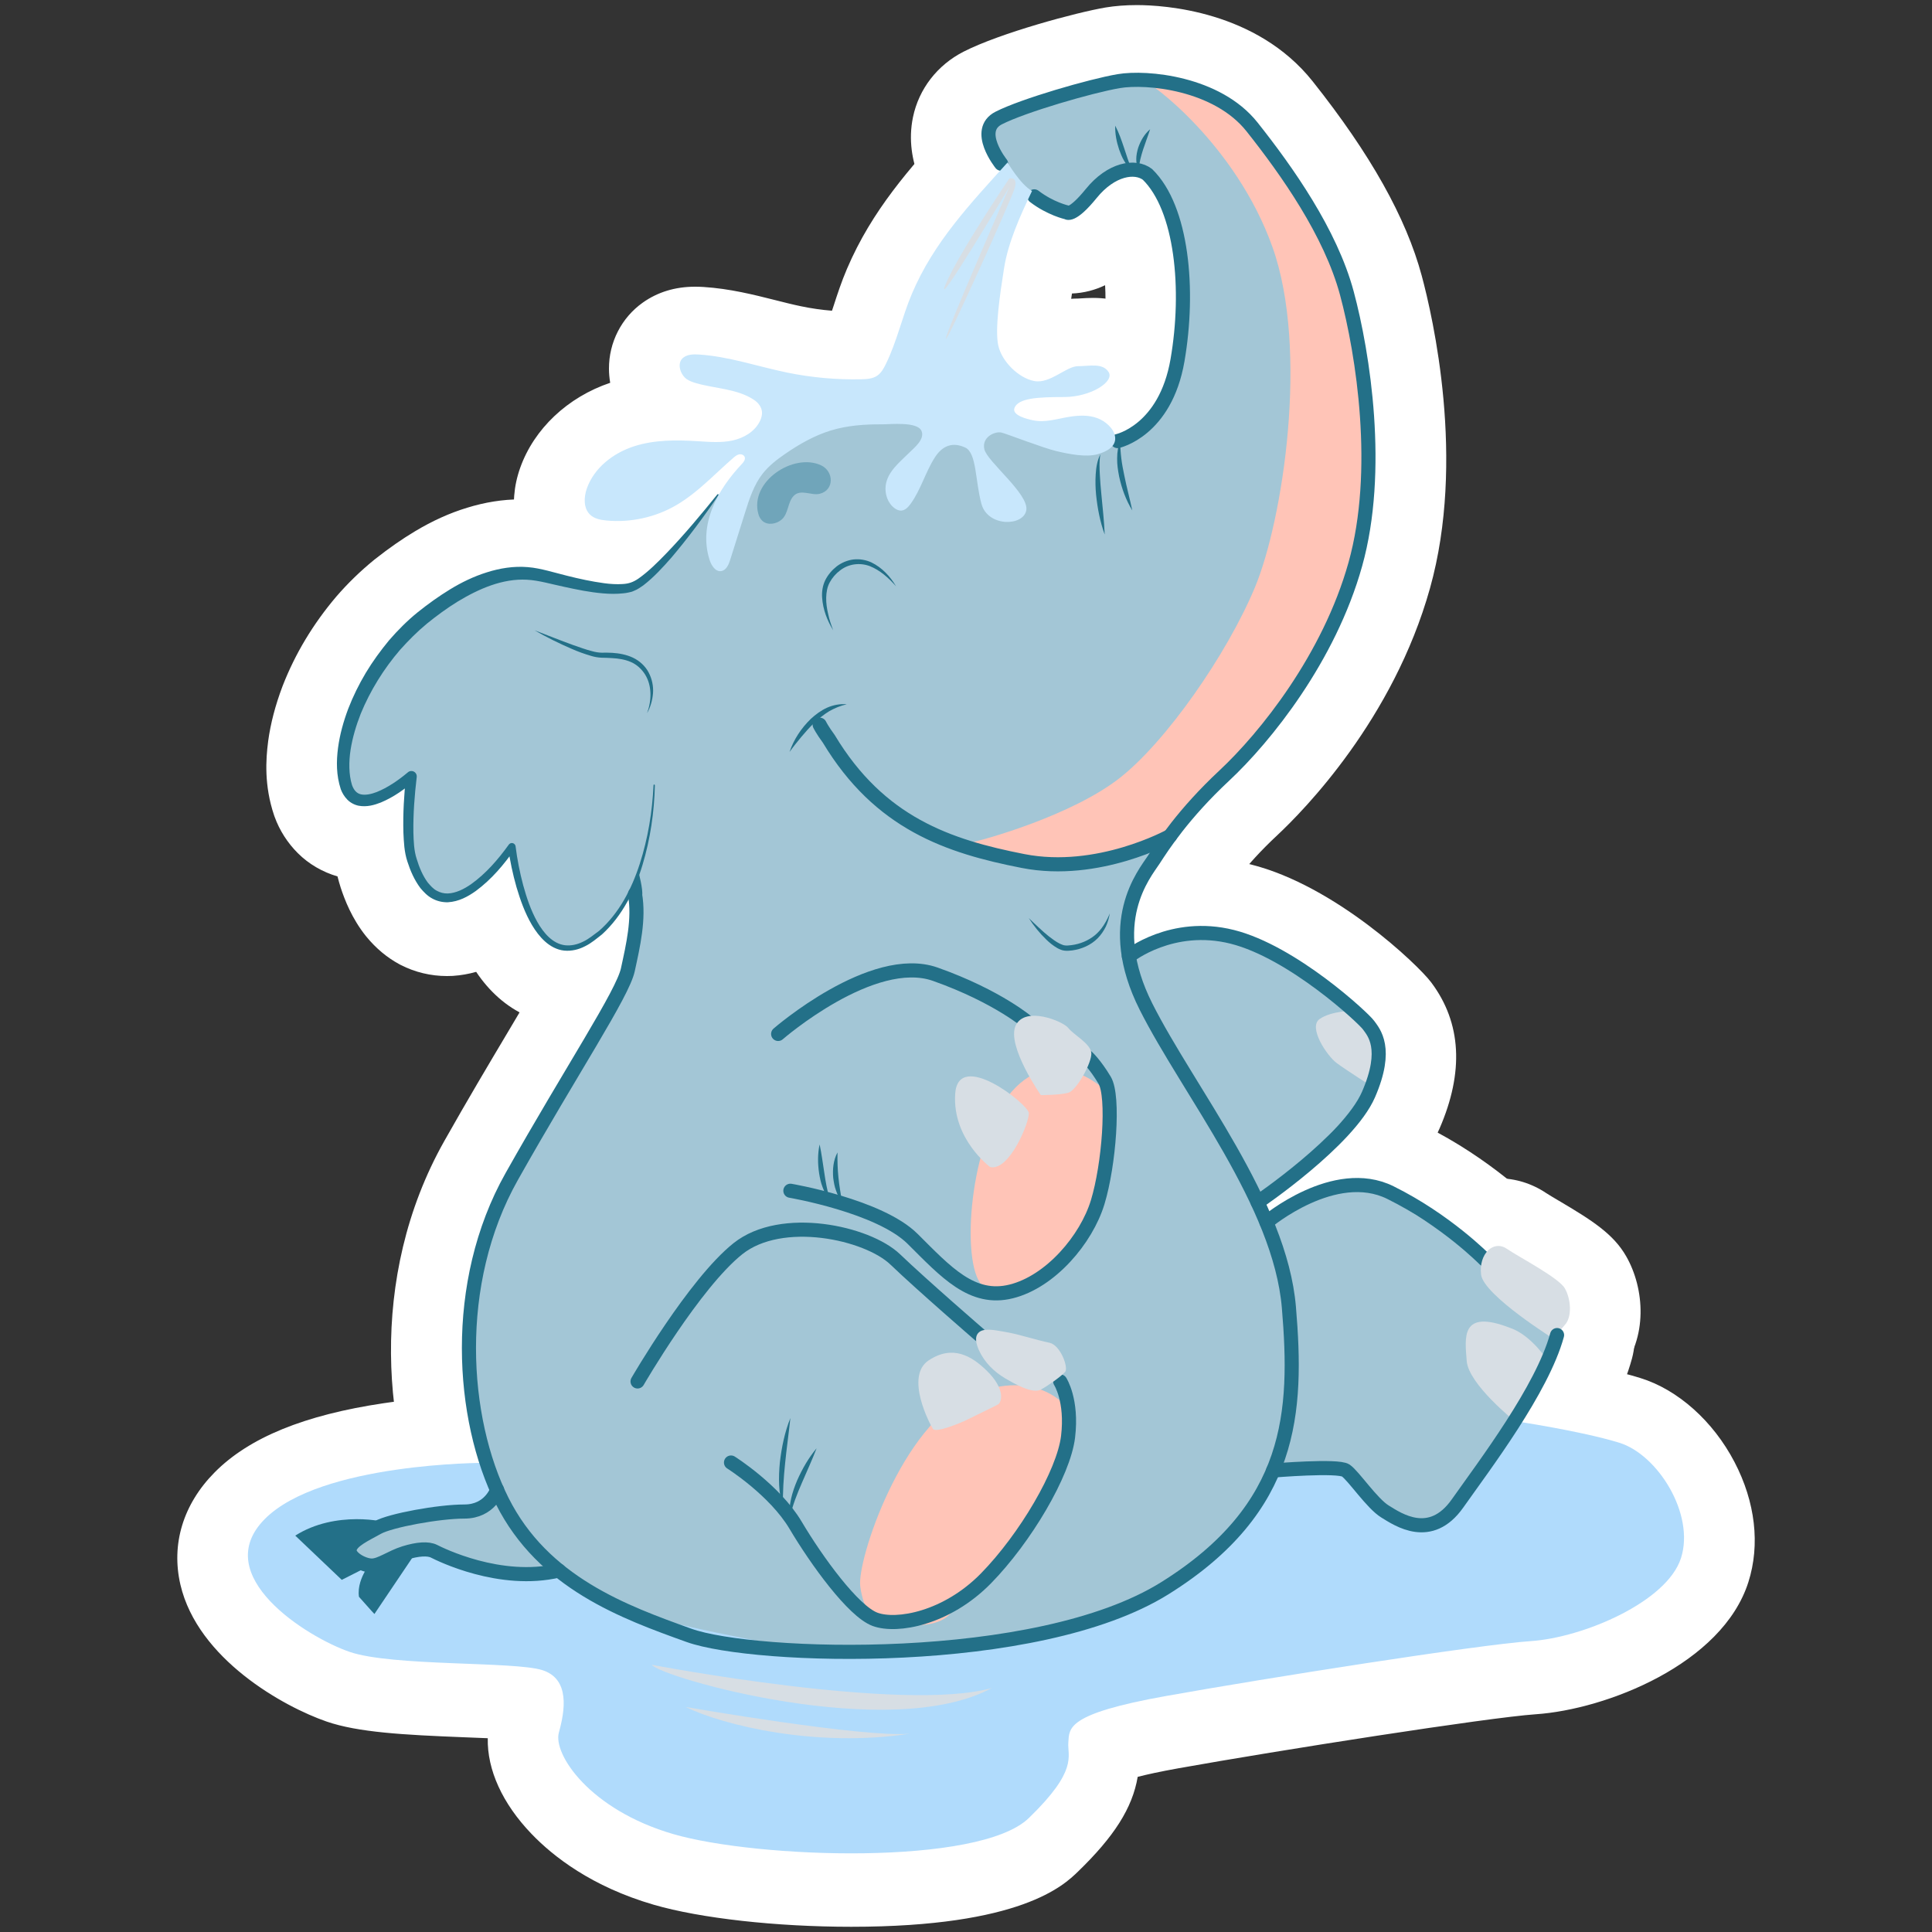 <?xml version="1.0" encoding="utf-8"?><svg xmlns="http://www.w3.org/2000/svg" xmlns:xlink="http://www.w3.org/1999/xlink" x="0px" y="0px" style="enable-background:new 0 0 300 300" version="1.1" viewBox="0 0 300 300" xml:space="preserve"><rect x="0" y="0" width="300" height="300" fill="#333333" stroke="none"/><style type="text/css">.st0{display:none;}
	
		.st1{display:inline;fill:#0000FF;stroke:#000000;stroke-width:6;stroke-linecap:round;stroke-linejoin:round;stroke-miterlimit:10;}
	.st2{fill:#FFFFFF;}
	.st3{fill:#B0DBFC;}
	.st4{fill:#A3C6D6;}
	.st5{fill:#FFC4B7;}
	.st6{fill:#D7DEE4;}
	.st7{fill:none;stroke:#237088;stroke-width:2.192;stroke-linecap:round;stroke-linejoin:round;stroke-miterlimit:10;}
	.st8{fill:#237088;}
	.st9{fill:#70A5BA;}
	.st10{fill:#C8E7FC;}</style><g id="Layer_9" class="st0"><rect width="610.96" height="662.83" x="-182.08" y="-168.19" class="st1"/></g><g id="Layer_6"/><g id="Layer_3"/><g id="Layer_5"/><g id="Layer_8"/><g id="Layer_7"/><g id="Layer_10"/><g id="ц"/><g id="л"><g><g><g><path d="M132.18,293.73c-11,0-22.44-1.26-29.14-3.21c-15.17-4.41-23.52-15.4-21.53-22.51
					c0.45-1.62,0.55-2.58,0.55-3.09c-1.86-0.32-6.42-0.5-9.85-0.63c-7.48-0.29-15.22-0.59-19.71-2.14
					c-4.57-1.57-16.91-7.75-19.14-17.3c-1.03-4.41,0.34-8.79,3.85-12.34c9.85-9.96,34.63-10.36,37.95-10.37l159.81-6.49
					c0.07,0,0.15,0,0.22,0c0.27,0,0.53,0.02,0.8,0.06c0.44,0.06,10.79,1.6,17.08,3.54c4.47,1.38,8.72,5.25,11.39,10.34
					c2.56,4.9,3.2,10.03,1.8,14.44c-3.1,9.74-18.62,16.07-28.17,16.72c-7.59,0.52-40.32,5.64-56.08,8.46
					c-6.58,1.18-9.42,2.13-10.61,2.65c0.26,4.24-0.99,8.23-7.83,14.85C158.75,291.37,148.19,293.73,132.18,293.73z" class="st2"/><path d="M235.19,221.12c0,0,10.3,1.51,16.26,3.36c5.97,1.84,11.75,11.07,9.58,17.89
					c-2.17,6.83-15.19,12.36-23.32,12.91c-8.14,0.55-41.22,5.77-56.68,8.53c-15.46,2.77-14.98,4.98-15.14,7.19
					c-0.16,2.21,1.59,4.29-6.14,11.76c-4.09,3.95-15.66,5.48-27.58,5.48c-10.6,0-21.49-1.21-27.61-2.99
					c-13.02-3.78-18.71-12.45-17.78-15.77c0.93-3.32,1.78-8.3-2.56-9.69c-4.34-1.38-23.32-0.55-29.94-2.84s-21.85-11.83-13.18-20.61
					c8.6-8.7,33.73-8.74,34.16-8.74c0,0,0.01,0,0.01,0L235.19,221.12 M235.19,210.16c-0.15,0-0.3,0-0.44,0.01l-159.72,6.49
					c-1.47,0.01-7.9,0.12-15.39,1.22c-12.36,1.83-20.98,5.35-26.33,10.77c-4.88,4.94-6.76,11.14-5.29,17.44
					c2.7,11.53,16.02,18.93,22.69,21.23c4.88,1.68,11.9,2.07,21.29,2.44c1.16,0.05,2.47,0.1,3.74,0.15
					c-0.11,4.88,2.26,10.14,6.81,14.87c3.33,3.47,9.33,8.19,18.97,10.99c7.27,2.11,19.02,3.42,30.67,3.42
					c26.34,0,33-6.44,35.19-8.56c5.59-5.41,8.46-9.86,9.28-14.72c1.43-0.37,3.47-0.82,6.32-1.33c15.65-2.8,48.06-7.88,55.49-8.39
					c10.92-0.74,28.97-7.78,33.02-20.53c1.85-5.82,1.08-12.44-2.16-18.64c-3.32-6.36-8.79-11.24-14.62-13.04
					c-6.58-2.04-16.77-3.56-17.91-3.73C236.26,210.2,235.72,210.16,235.19,210.16L235.19,210.16z" class="st2"/></g></g><g><g><path d="M129.27,262.57c-2.07,0-2.95-0.1-3.64-0.25c-0.43-0.09-1.44-0.28-2.86-0.54
					c-20.25-3.74-30.22-6.33-34.41-8.95c-1.49-0.93-2.97-1.91-4.19-3.01c-1.34,0.18-2.95,0.31-4.77,0.31
					c-5.23,0-10.3-1.05-15.08-3.13c-0.3,0.09-1,0.51-1.39,0.75c-1.1,0.66-2.47,1.48-4.35,1.48c-0.45,0-0.9-0.05-1.33-0.15
					c-0.47-0.11-1.73-0.39-7.12-3.09c-1.8-0.9-2.97-2.73-3.02-4.74c-0.06-2.02,1-3.9,2.75-4.91l7.23-4.15
					c0.55-0.31,1.14-0.53,1.76-0.64l11.76-2.11c-0.74-2.06-1.41-4.06-1.64-5.15c-1.23-5.79-4.49-25.64,4.34-41.15
					c4.09-7.19,7.9-13.68,10.95-18.9c3.17-5.41,5.67-9.68,6.35-11.08c0.04-0.09,0.09-0.19,0.14-0.3c-0.77,0.19-1.56,0.28-2.35,0.28
					c-2.41,0-6.98-0.92-10.44-7.05c-0.51-0.9-0.95-1.87-1.35-2.87c-0.7,0.56-1.12,0.76-1.43,0.9c-0.85,0.41-3.12,1.35-5.89,1.35
					c-5.07,0-10.67-3.36-11.17-12.8c-0.05-0.88-0.08-1.7-0.11-2.47c-0.42,0.06-0.73,0.06-0.98,0.06c-0.19,0-0.45-0.01-0.64-0.03
					c-2.72-0.28-5.45-2.37-7.13-5.46c-1.43-2.63-3.23-8.25,0.86-16.27c4.3-8.43,11.45-19.11,21.07-22.07c4.55-1.4,7.8-2,10.86-2
					c1.85,0,3.64,0.22,5.8,0.7l0.21,0.05c2.3,0.52,5.98,1.34,8,1.53c1.85-1.7,5.64-5.86,6.73-7.15c0.31-0.38,4.84-6.05,4.84-6.05
					c0.32-0.4,0.68-0.74,1.1-1.04l16.03-11.46c0.71-0.51,1.53-0.84,2.4-0.96l12.03-1.75c0.26-0.04,0.53-0.06,0.79-0.06
					c0.27,0,0.54,0.02,0.81,0.06l8.05,1.2c0,0,9.51,1.4,9.57,1.41l13.54,2.45l0.92-0.03c1.36-1.33,3.76-4.26,4.78-9.04
					c1.65-7.75-0.29-18.95-1.32-21.09c-0.21-0.36-0.46-0.62-0.61-0.72c-0.21,0.06-0.82,0.32-1.81,1.24
					c-3.92,3.63-6.29,5.36-9.21,5.36c-1.82,0-3.06-0.73-3.61-1.05c-1.4-0.64-3.91-2.02-4.41-2.31c-0.79-0.44-1.45-1.06-1.94-1.82
					c-5.6-8.7-5.83-9.24-6.03-9.72c-1.41-3.33-0.13-8.37,3.95-10.28c1.46-0.68,17.01-6.68,26.88-6.68c1.22,0,2.3,0.08,3.32,0.26
					c9.59,1.66,13.37,6.29,14.99,8.27l0.14,0.17c0.04,0.04,0.16,0.17,0.32,0.35c13.4,14.44,20.39,32.95,19.68,52.13
					c-1.08,29.39-12.62,45.99-22.11,54.74c-6.67,6.15-12.47,13.49-14.68,17.65c2.04-0.28,4.29-0.42,6.06-0.42
					c2.05,0,3.79,0.17,5.17,0.49c2.98,0.7,19.15,7,23.44,14.68c0.34,0.62,0.66,1.16,0.95,1.66c2.88,4.97,3.81,7.83,0.61,14.39
					c-0.95,1.95-2.95,4.46-5.33,7.06c2.08,0.67,7.08,3.17,22.08,13.27c0.34,0.23,0.65,0.49,0.93,0.79l10.67,11.35
					c1.53,1.62,1.92,4.01,0.99,6.03l-6.33,13.84c-0.1,0.22-0.22,0.44-0.35,0.64c-10.47,16.62-13.2,17.48-14.83,18
					c-0.79,0.25-1.66,0.38-2.59,0.38c-4.6,0-11.82-3.41-14.58-6.88c-0.38-0.48-0.75-0.97-1.12-1.46c-0.28-0.37-0.64-0.85-0.96-1.26
					c-1.34,0.19-3,0.4-4.45,0.57c-1.06,2.28-2.79,5.37-5.35,8.3c-4.76,5.44-22.96,15.92-30.43,17.52
					C159.62,261.02,137.11,262.57,129.27,262.57z" class="st2"/><path d="M179.53,12.67c0.86,0,1.67,0.06,2.39,0.18c7.86,1.36,10.5,4.91,11.83,6.52
					c1.32,1.61,19.85,19.19,18.76,48.8c-1.09,29.61-13.3,44.41-20.35,50.92c-7.05,6.5-16.98,18.13-17.37,23.8
					c-0.39,5.67,0.74,5.88,0.74,5.88s1.72-1.34,3.83-2.04c1.42-0.47,4.84-0.9,7.9-0.9c1.48,0,2.88,0.1,3.92,0.34
					c3.17,0.75,16.94,6.7,19.92,12.02c2.98,5.32,3.98,5.72,1.41,10.97c-2.56,5.25-17.21,17.98-17.21,17.98l1.37,3.11
					c0,0,10.61-6.47,13.41-6.47c0.06,0,0.11,0,0.16,0.01c2.53,0.28,20.88,12.64,20.88,12.64l10.67,11.35l-6.33,13.84
					c0,0-9.4,14.92-11.84,15.69c-0.26,0.08-0.58,0.12-0.94,0.12c-2.93,0-8.57-2.64-10.29-4.81c-1.82-2.29-3.49-5.04-5.15-5.04
					c-0.1,0-0.2,0.01-0.3,0.03c-1.76,0.37-9.23,1.19-9.23,1.19s-1.61,5.19-5.61,9.76c-4,4.57-21.02,14.39-27.46,15.77
					c-5.56,1.2-27.63,2.75-35.36,2.75c-1.22,0-2.08-0.04-2.47-0.12c-2.85-0.62-29.56-5.05-35.52-8.79
					c-5.97-3.74-4.49-4.46-4.49-4.46s-2.91,0.92-7.38,0.92c-3.68,0-8.42-0.63-13.44-2.92c-0.53-0.16-1.04-0.22-1.52-0.23
					c-2.8,0-4.87,2.24-5.86,2.24c-0.04,0-0.08,0-0.12-0.01c-1.08-0.24-5.88-2.64-5.88-2.64l7.23-4.15l18.24-3.27
					c0,0-3.26-8.35-3.72-10.51s-4.84-22.24,3.74-37.31c8.58-15.08,15.99-27.26,17.47-30.3c1.48-3.04,3.58-12.03,2.91-16
					c-1.44,0.82-3.59,4.03-4.18,4.79c-0.58,0.75-2.86,2.63-4.6,3.14c-0.38,0.11-0.81,0.18-1.27,0.18c-1.67,0-3.78-0.93-5.67-4.27
					c-2.41-4.26-3.26-11.41-3.26-11.41s-5.2,6.5-6.64,7.19c-0.56,0.27-1.97,0.81-3.52,0.81c-2.5,0-5.37-1.4-5.7-7.61
					c-0.54-10.08,0.61-11.4,0.61-11.4s-5.63,3.8-7.17,3.8c-0.03,0-0.06,0-0.08,0c-1.42-0.14-6.65-4.55-1.94-13.79
					c4.72-9.24,11.02-17.23,17.8-19.32c4.09-1.26,6.84-1.76,9.25-1.76c1.59,0,3.02,0.21,4.6,0.57c3.25,0.73,7.72,1.74,10.12,1.74
					c0.53,0,0.96-0.05,1.25-0.16c1.63-0.62,8.64-8.59,8.98-9.01c0.34-0.42,4.9-6.13,4.9-6.13l16.03-11.46L140,63.7l8.05,1.2
					l9.4,1.38l14.1,2.55l3.37-0.1c0,0,6.12-4.08,8.09-13.32c1.96-9.24-0.31-22.11-1.89-24.87c-0.97-1.7-2.78-3.58-5.33-3.58
					c-1.6,0-3.48,0.74-5.61,2.72c-3.38,3.14-4.7,3.9-5.49,3.9c-0.5,0-0.79-0.31-1.25-0.52c-1.19-0.52-4.1-2.14-4.1-2.14
					s-5.35-8.3-5.59-8.89c-0.25-0.59-0.13-2.55,1.23-3.19C156.21,18.26,170.95,12.67,179.53,12.67 M179.53,1.71
					c-11.72,0-29.05,7.13-29.2,7.2c-7,3.28-9.1,11.64-6.67,17.38c0.4,0.94,0.62,1.45,6.47,10.55c0.97,1.51,2.31,2.76,3.88,3.64
					c0.91,0.51,3.03,1.67,4.54,2.38c0.99,0.57,3.16,1.66,6.14,1.66c2.97,0,5.47-1.02,7.82-2.6c0.38,3.62,0.47,7.93-0.23,11.19
					c-0.4,1.87-1.08,3.31-1.76,4.38l-11.14-2.01c-0.12-0.02-0.23-0.04-0.35-0.06l-9.4-1.38l-8.03-1.2
					c-0.54-0.08-1.08-0.12-1.62-0.12c-0.53,0-1.06,0.04-1.58,0.11l-12.03,1.75c-1.73,0.25-3.37,0.91-4.79,1.93l-16.03,11.46
					c-0.82,0.59-1.56,1.29-2.19,2.08c0,0-4.13,5.17-4.78,5.98c-0.86,1-2.8,3.14-4.41,4.81c-1.73-0.33-3.77-0.79-4.9-1.04l-0.21-0.05
					c-2.57-0.58-4.73-0.83-7-0.83c-3.64,0-7.37,0.67-12.47,2.24c-11.45,3.52-19.55,15.44-24.34,24.81
					c-5.24,10.26-2.75,17.8-0.8,21.39c1.96,3.6,5.01,6.31,8.37,7.57c1.39,11.02,9.09,15.98,16.46,15.98c1.81,0,3.45-0.27,4.83-0.64
					c2.45,3.69,5.3,5.76,7.89,6.92c-0.78,1.33-1.63,2.78-2.49,4.25c-3.06,5.23-6.88,11.74-10.98,18.96
					c-9.44,16.57-6.69,36.64-5,44.72l-5.68,1.02c-1.24,0.22-2.43,0.66-3.52,1.28l-7.23,4.15c-3.5,2.01-5.61,5.78-5.5,9.82
					c0.11,4.03,2.44,7.68,6.05,9.49c5.98,3,7.48,3.33,8.37,3.53c0.83,0.19,1.68,0.28,2.53,0.28c2.64,0,4.71-0.89,6.12-1.65
					c4.71,1.7,9.64,2.57,14.7,2.57c1.1,0,2.13-0.04,3.09-0.11c1.1,0.81,2.14,1.46,2.96,1.98c4.94,3.09,14.78,5.72,36.32,9.7
					c1.11,0.21,2.37,0.44,2.69,0.51c1.24,0.27,2.58,0.38,4.8,0.38c7.46,0,30.72-1.5,37.66-3c8.75-1.88,27.79-12.86,33.4-19.27
					c1.65-1.88,2.99-3.82,4.08-5.64c4.06,4.47,12.31,8.24,18.26,8.24c1.49,0,2.91-0.21,4.24-0.63c3.95-1.25,6.76-4.02,12.54-12.34
					c2.76-3.98,5.17-7.8,5.27-7.96c0.26-0.41,0.49-0.84,0.69-1.28l6.33-13.84c1.85-4.05,1.07-8.82-1.98-12.06l-10.67-11.35
					c-0.56-0.6-1.18-1.13-1.86-1.58c-7.72-5.2-12.93-8.49-16.56-10.59c0.68-0.98,1.25-1.92,1.68-2.79
					c4.07-8.34,2.93-13.12-0.79-19.54c-0.27-0.47-0.58-1-0.91-1.59c-5.67-10.14-24.49-16.75-26.97-17.33
					c-0.56-0.13-1.14-0.24-1.75-0.33c2.2-2.61,4.82-5.42,7.65-8.03c10.25-9.45,22.71-27.29,23.87-58.57
					c0.76-20.64-6.74-40.55-21.14-56.06c-0.08-0.09-0.15-0.17-0.21-0.23l-0.02-0.02c-1.83-2.24-6.69-8.2-18.3-10.21
					C182.45,1.83,181.06,1.71,179.53,1.71L179.53,1.71z" class="st2"/></g></g><g><g><path d="M163.2,139.83c-3.88,0-6.21-0.44-6.47-0.49c-0.12-0.02-0.28-0.04-0.47-0.07c-1.79-0.26-5.52-0.81-9.26-3.08
					c-1.94-1.17-2.95-3.42-2.55-5.65c0.4-2.23,2.13-3.98,4.35-4.41c2.77-0.54,15.22-4.17,21.59-9.1
					c6.27-4.85,15.34-17.69,19.41-27.47c4.3-10.33,7.54-35.11,2.61-48.91c-4.56-12.77-14.6-21.07-16.83-22.5
					c-0.15-0.06-0.28-0.12-0.42-0.19c-2.26-1.15-3.44-3.7-2.85-6.16s2.79-4.2,5.33-4.2c0.6,0,1.18,0.09,1.76,0.28
					c0.35,0.06,1.44,0.21,3.89,0.3c8.87,0.34,18.06,12.07,19.08,13.41c4.78,6.27,11.13,16.62,14.19,30.33
					c3.14,14.06-0.32,32.6-1.62,39.58l-0.2,1.08c-1.37,7.46-12.6,23.13-12.72,23.28c-0.55,0.72-4.98,5.51-13.17,14.24
					c-1.03,1.26-4.73,5.54-8.94,6.99C173.23,139.35,167.14,139.83,163.2,139.83C163.2,139.83,163.2,139.83,163.2,139.83z" class="st2"/><path d="M177.65,13.06c0.04,0,0.11,0.02,0.21,0.07C177.7,13.08,177.65,13.06,177.65,13.06 M177.86,13.13
					c0.46,0.12,1.78,0.37,5.22,0.51c4.66,0.18,11.4,6.61,14.94,11.25c3.54,4.64,10.13,14.46,13.2,28.2
					c3.07,13.74-0.81,32.75-1.86,38.48c-1.05,5.73-11,20.05-11.67,20.93c-0.67,0.88-12.96,13.98-12.96,13.98s-3.41,4.31-6.59,5.4
					c-5.81,1.98-11.16,2.46-14.93,2.46c-2.92,0-4.9-0.29-5.39-0.39c-1.14-0.23-4.62-0.43-7.96-2.46c3.34-0.65,16.63-4.52,23.9-10.15
					c7.27-5.63,16.78-19.28,21.11-29.7c4.34-10.42,8.41-36.9,2.71-52.85C192.16,23.62,179.8,14.03,177.86,13.13 M177.65,2.1
					c-5.07,0-9.48,3.48-10.66,8.4c-1.18,4.93,1.17,10.02,5.69,12.32c0.06,0.03,0.12,0.06,0.19,0.09
					c2.48,1.77,10.64,9.06,14.38,19.56c4.64,13,1.01,36.5-2.51,44.96c-3.71,8.91-12.15,20.95-17.71,25.25
					c-5.21,4.04-16.42,7.5-19.27,8.05c-4.45,0.86-7.91,4.37-8.71,8.83c-0.8,4.46,1.23,8.95,5.1,11.3c4.69,2.85,9.33,3.53,11.31,3.82
					c0.11,0.02,0.21,0.03,0.3,0.04c1.48,0.28,4.17,0.58,7.44,0.58c4.35,0,11.09-0.53,18.48-3.05c5.3-1.82,9.49-6.34,11.32-8.57
					c12.39-13.21,13.01-14.02,13.38-14.51c0.12-0.16,12.1-16.58,13.76-25.63l0.2-1.06c1.36-7.28,4.97-26.62,1.58-41.78
					c-3.28-14.67-10.07-25.75-15.18-32.45c-2.7-3.54-12.37-15.14-23.22-15.56c-1.67-0.06-2.57-0.15-2.96-0.2
					C179.6,2.23,178.63,2.1,177.65,2.1L177.65,2.1z" class="st2"/></g></g><g><g><path d="M155.28,207.5c-2.02,0-4.99-0.84-7.67-4.82c-4.74-7.04-2.03-28.98,6.23-37.23
					c2.92-2.92,6.44-4.46,10.17-4.46c6.66,0,11.54,4.89,12.07,5.44c0.65,0.68,1.11,1.51,1.35,2.42c0.2,0.78,1.87,7.99-1.72,19.88
					c-3.27,10.82-12.02,15.47-15.57,16.96C158.93,206.71,157.28,207.5,155.28,207.5C155.28,207.5,155.28,207.5,155.28,207.5z" class="st2"/><path d="M164.01,166.46c4.51,0,8.12,3.76,8.12,3.76s1.59,6.16-1.66,16.93C167.2,197.91,157.04,201,157.04,201
					s-0.64,1.02-1.75,1.02c-0.81,0-1.87-0.54-3.13-2.4c-2.98-4.43-1.36-23.38,5.56-30.3C159.83,167.19,162.01,166.46,164.01,166.46
					 M164.01,155.5c-5.22,0-10.08,2.1-14.04,6.07c-6.46,6.46-8.78,16.71-9.58,22.25c-0.8,5.51-1.52,15.67,2.69,21.92
					c4.24,6.3,9.48,7.24,12.22,7.24c3.05,0,5.62-1.05,7.62-2.51c4.78-2.11,14.3-7.74,18.05-20.15c3.94-13.05,2.18-21.31,1.78-22.84
					c-0.47-1.82-1.4-3.49-2.7-4.84C178.89,161.44,172.75,155.5,164.01,155.5L164.01,155.5z" class="st2"/></g></g><g><g><path d="M142.08,258.31c-3.82,0-7.37-1.02-7.76-1.14c-0.44-0.13-0.86-0.32-1.25-0.55c-0.95-0.57-4.1-2.9-4.92-9.1
					c-0.83-6.26,7.35-30.02,20.48-35.48c3.11-1.29,6.13-1.95,8.98-1.95c8.39,0,12.38,5.47,12.8,6.09c0.57,0.84,0.9,1.81,0.95,2.82
					c0.04,0.84-0.03,3.55-1.58,10.66c-1.51,6.94-9.06,15.55-16.98,23.82c-0.51,0.53-0.94,0.98-1.27,1.33
					C149.37,257.14,146.19,258.31,142.08,258.31C142.09,258.31,142.09,258.31,142.08,258.31z" class="st2"/><path d="M157.61,215.57c5.74,0,8.28,3.71,8.28,3.71s0.1,2.06-1.46,9.23c-1.56,7.17-13.76,19.22-16.9,22.58
					c-1.25,1.34-3.36,1.74-5.44,1.74c-3.13,0-6.2-0.91-6.2-0.91s-1.77-1.06-2.31-5.12c-0.54-4.06,6.51-25.27,17.15-29.7
					C153.4,215.98,155.68,215.57,157.61,215.57 M157.61,204.61c-3.58,0-7.31,0.8-11.09,2.37c-9.02,3.75-15.02,13.17-18.46,20.4
					c-1.06,2.23-6.3,13.71-5.35,20.86c1.11,8.4,5.64,11.95,7.54,13.08c0.78,0.47,1.63,0.84,2.5,1.1c0.77,0.23,4.83,1.37,9.33,1.37
					c7.08,0,11.22-2.84,13.44-5.22c0.32-0.34,0.73-0.77,1.22-1.29c9.8-10.23,16.68-18.64,18.38-26.45c1.24-5.7,1.81-9.77,1.7-12.1
					c-0.1-2.02-0.76-3.98-1.9-5.65C172.26,209.18,166.12,204.61,157.61,204.61L157.61,204.61z" class="st2"/></g></g><g><g><path d="M145.35,227.98c-2.04,0-3.85-0.91-4.96-2.49c-0.05-0.06-4.18-6.58-3.07-12.45
					c0.48-2.51,1.81-4.56,3.85-5.92c2.1-1.4,4.32-2.11,6.59-2.11c4.83,0,8.16,3.25,9.26,4.32c3.61,3.53,4.09,6.76,3.86,8.85
					c-0.24,2.15-1.34,3.97-3.01,5c-0.44,0.27-1.1,0.6-3.29,1.67c-0.75,0.36-1.46,0.71-1.83,0.9
					C152.7,225.78,148.35,227.98,145.35,227.98C145.35,227.98,145.35,227.98,145.35,227.98z" class="st2"/><path d="M147.76,210.51c2.13,0,3.94,1.3,5.43,2.76c3.07,3,2.26,4.98,1.81,5.26c-0.45,0.28-3.75,1.84-4.75,2.35
					c-0.83,0.42-3.73,1.63-4.91,1.63c-0.23,0-0.4-0.05-0.47-0.15c-0.45-0.65-4.43-8.16-0.68-10.65
					C145.48,210.85,146.66,210.51,147.76,210.51 M147.76,199.55c-3.36,0-6.6,1.02-9.62,3.02c-3.26,2.16-5.46,5.52-6.21,9.47
					c-1.58,8.37,3.91,16.52,3.97,16.6c2.15,3.07,5.59,4.82,9.45,4.82c4.15,0,8.97-2.35,9.89-2.82c0.35-0.18,1.02-0.51,1.74-0.85
					c2.41-1.17,3.1-1.52,3.75-1.92c3.13-1.91,5.17-5.22,5.6-9.06c0.3-2.71,0-8.05-5.48-13.39
					C156.85,201.53,152.45,199.55,147.76,199.55L147.76,199.55z" class="st2"/></g></g><g><g><path d="M136.73,271.43c-9.91,0-19.75-1.95-24.73-3.11c-13.16-3.07-14.57-5.15-15.32-6.27
					c-1.24-1.83-1.26-4.23-0.04-6.08c1.03-1.56,2.76-2.47,4.58-2.47c0.34,0,0.69,0.03,1.03,0.1c0.24,0.05,24.34,4.61,40.63,4.61
					c5.32,0,8.18-0.49,9.65-0.91c0.5-0.14,1-0.21,1.49-0.21c2.18,0,4.22,1.31,5.07,3.42c1.05,2.59-0.01,5.55-2.47,6.88
					C151.68,270.07,144.99,271.43,136.73,271.43z" class="st2"/><path d="M101.22,258.97c0,0,24.64,4.71,41.66,4.71c4.41,0,8.31-0.32,11.14-1.11c-4.55,2.47-10.74,3.38-17.28,3.38
					C120.52,265.95,102.15,260.35,101.22,258.97 M101.22,248.01c-3.64,0-7.1,1.82-9.15,4.93c-2.44,3.7-2.41,8.5,0.08,12.17
					c2.03,3.01,4.91,4.44,9.2,5.9c2.65,0.91,5.91,1.82,9.41,2.63c5.21,1.22,15.52,3.26,25.98,3.26c9.18,0,16.75-1.58,22.5-4.7
					c4.91-2.66,7.03-8.58,4.93-13.76c-1.71-4.22-5.79-6.84-10.15-6.84c-0.99,0-1.99,0.13-2.98,0.41c-0.75,0.21-3.04,0.7-8.16,0.7
					c-15.8,0-39.37-4.47-39.6-4.52C102.59,248.08,101.9,248.01,101.22,248.01L101.22,248.01z" class="st2"/></g></g><g><g><path d="M131.78,275.85c-11.48,0-22.19-2.71-27.72-5.4c-2.45-1.19-3.65-4.01-2.82-6.61c0.74-2.29,2.87-3.8,5.21-3.8
					c0.31,0,0.63,0.03,0.94,0.08c6.63,1.15,25.34,4.13,32.28,4.13c0.56,0,0.9-0.02,1.09-0.04c0.17-0.02,0.33-0.02,0.5-0.02
					c2.74,0,5.1,2.05,5.43,4.82c0.36,2.94-1.68,5.63-4.61,6.08C138.79,275.59,135.32,275.85,131.78,275.85z" class="st2"/><path d="M106.46,265.52c0,0,24.28,4.21,33.22,4.21c0.6,0,1.13-0.02,1.58-0.06c-3.19,0.49-6.38,0.7-9.48,0.7
					C120.83,270.37,111.04,267.75,106.46,265.52 M106.45,254.56c-4.68,0-8.94,3.01-10.42,7.59c-1.68,5.19,0.72,10.83,5.63,13.22
					c5.64,2.75,16.92,5.95,30.12,5.95c3.82,0,7.56-0.28,11.14-0.82c5.85-0.9,9.93-6.28,9.22-12.15c-0.67-5.54-5.39-9.63-10.87-9.64
					c-0.33,0-0.66,0.01-1,0.05c-0.01,0-0.18,0.02-0.6,0.02c-5.82,0-22.32-2.48-31.35-4.05C107.7,254.62,107.07,254.56,106.45,254.56
					L106.45,254.56z" class="st2"/></g></g><g><g><path d="M230.53,202.6c-1.77,0-3.43-0.7-4.67-1.96c-0.05-0.05-5.42-5.41-12.87-9.1c-0.66-0.33-1.4-0.48-2.26-0.48
					c-3.85,0-8.43,3.08-9.88,4.26c-1.15,0.97-2.65,1.52-4.19,1.52c-1.99,0-3.84-0.89-5.1-2.43c-2.24-2.77-1.85-6.9,0.87-9.19
					c0.9-0.75,8.98-7.34,18.25-7.34c2.88,0,5.61,0.62,8.1,1.86c9.39,4.64,15.73,10.96,16.42,11.67c2.5,2.54,2.5,6.69,0,9.24
					C233.99,201.88,232.28,202.6,230.53,202.6z" class="st2"/><path d="M210.68,183.36c1.89,0,3.81,0.37,5.67,1.29c8.74,4.32,14.69,10.34,14.94,10.59c0.42,0.43,0.42,1.13,0,1.56
					c-0.21,0.22-0.49,0.32-0.77,0.32s-0.56-0.11-0.77-0.32c-0.06-0.06-5.95-6.01-14.35-10.16c-1.51-0.75-3.11-1.05-4.69-1.05
					c-6.71,0-13.29,5.45-13.37,5.52c-0.2,0.17-0.45,0.25-0.69,0.25c-0.31,0-0.62-0.14-0.84-0.4c-0.38-0.47-0.32-1.17,0.15-1.56
					C196.33,189.1,203.24,183.36,210.68,183.36 M210.69,172.4C210.69,172.4,210.68,172.4,210.69,172.4
					c-10.98,0-20.07,7.18-21.78,8.62c-4.99,4.21-5.71,11.76-1.61,16.83c2.3,2.84,5.71,4.47,9.36,4.47c2.79,0,5.51-0.98,7.67-2.76
					c1.77-1.43,4.88-3.02,6.4-3.02c6.37,3.19,11.05,7.77,11.25,7.97c2.25,2.27,5.36,3.57,8.55,3.57c3.22,0,6.35-1.32,8.6-3.62
					c4.56-4.65,4.56-12.24-0.02-16.9c-0.75-0.77-7.69-7.69-17.9-12.74C217.96,173.21,214.42,172.4,210.69,172.4L210.69,172.4z" class="st2"/></g></g><g><g><path d="M242.06,214.3c-1.17,0-2.35-0.44-3.39-1.09c-13.44-8.34-13.94-12.6-14.12-14.2
					c-0.35-2.98,0.49-5.84,2.29-7.87c1.52-1.7,3.64-2.68,5.83-2.68c1.54,0,3.05,0.47,4.37,1.36c0.45,0.3,1.36,0.84,2.23,1.35
					c4.41,2.6,7.19,4.34,8.49,6.63c1.94,3.39,2.34,8.79-0.74,12.11c-0.09,0.09-0.15,0.18-0.19,0.24c-0.25,1.76-1.31,2.93-2.94,3.73
					C243.3,214.17,242.68,214.3,242.06,214.3z" class="st2"/><path d="M232.66,193.93c0.43,0,0.87,0.13,1.3,0.43c2.05,1.38,8.08,4.5,9.03,6.16c0.95,1.66,1.15,4.43,0,5.67
					c-1.15,1.25-1.45,2.36-1.45,2.36s-11.19-6.95-11.57-10.18C229.69,195.82,231.06,193.93,232.66,193.93 M232.67,182.97
					C232.66,182.97,232.66,182.97,232.67,182.97c-3.75,0-7.37,1.65-9.92,4.52c-2.84,3.19-4.17,7.62-3.64,12.14
					c0.68,5.88,5.32,10.1,10.22,13.79c3.2,2.41,6.32,4.35,6.45,4.43c1.76,1.09,3.76,1.65,5.78,1.65c1.37,0,2.75-0.26,4.05-0.78
					c2.66-1.06,4.78-3.1,5.93-5.67c4.37-5.29,3.85-12.96,0.97-17.98c-1.98-3.46-5.28-5.57-10.47-8.63
					c-0.69-0.41-1.64-0.97-1.95-1.18C237.87,183.77,235.3,182.97,232.67,182.97L232.67,182.97z" class="st2"/></g></g><g><g><path d="M235.19,226.6c-1.23,0-2.44-0.42-3.42-1.2c-3.38-2.7-9.1-8-9.49-13.2l-0.04-0.49
					c-0.2-2.47-0.5-6.21,2.09-9.01c1.05-1.14,2.96-2.5,6.06-2.5c1.73,0,3.7,0.44,6.02,1.33c4.75,1.68,7.93,6.33,8.53,7.26
					c1.09,1.69,1.16,3.84,0.2,5.61l-5.15,9.37c-0.78,1.42-2.14,2.42-3.73,2.73C235.91,226.56,235.55,226.6,235.19,226.6z" class="st2"/><path d="M230.4,205.67c1,0,2.34,0.3,4.13,1c3.25,1.11,5.81,5.08,5.81,5.08l-5.15,9.37c0,0-7.17-5.73-7.44-9.33
					C227.54,209.02,227.05,205.68,230.4,205.67 M230.4,194.72C230.4,194.72,230.4,194.72,230.4,194.72c-3.97,0-7.55,1.52-10.09,4.27
					c-4.22,4.57-3.76,10.16-3.52,13.17l0.04,0.46c0.52,6.91,6.56,13.09,11.53,17.07c1.96,1.56,4.37,2.4,6.84,2.4
					c0.71,0,1.43-0.07,2.15-0.21c3.17-0.63,5.9-2.63,7.46-5.47l5.15-9.37c1.94-3.53,1.79-7.83-0.39-11.21
					c-1.07-1.66-5.01-7.19-11.23-9.43C235.39,195.27,232.79,194.72,230.4,194.72L230.4,194.72z" class="st2"/></g></g><g><g><path d="M213.01,174.64c-1.03,0-2.05-0.29-2.94-0.86c-0.42-0.27-4.16-2.65-5.77-3.84
					c-1.92-1.42-5.48-5.82-5.45-10.05c0.02-2.3,1.06-4.36,2.86-5.64c2.99-2.14,7.24-2.33,8.47-2.33c0.01,0,0.02,0,0.03,0
					c1.69,0,3.28,0.78,4.32,2.11l2.82,3.62c0.59,0.76,0.97,1.67,1.11,2.62l0.56,4.06c0.07,0.5,0.07,1.01,0,1.51l-0.58,4.09
					c-0.26,1.84-1.44,3.43-3.13,4.21C214.58,174.47,213.79,174.64,213.01,174.64z" class="st2"/><path d="M210.22,157.39l2.82,3.62l0.56,4.06l-0.58,4.09c0,0-3.96-2.52-5.45-3.62c-1.5-1.11-4.47-5.53-2.66-6.83
					C206.71,157.42,210.22,157.39,210.22,157.39 M210.22,146.44c-0.02,0-0.04,0-0.06,0c-2.1,0.01-7.44,0.36-11.62,3.35
					c-3.24,2.32-5.12,5.98-5.15,10.06c-0.05,6.4,4.68,12.29,7.67,14.5c1.72,1.27,5.37,3.6,6.08,4.05c1.79,1.14,3.83,1.71,5.88,1.71
					c1.56,0,3.12-0.33,4.58-1.01c3.38-1.56,5.74-4.73,6.26-8.42l0.58-4.09c0.14-1,0.14-2.02,0.01-3.02l-0.56-4.06
					c-0.26-1.91-1.02-3.72-2.21-5.25l-2.82-3.62C216.79,148,213.59,146.44,210.22,146.44L210.22,146.44z" class="st2"/></g></g><g><g><path d="M173.53,75.54c-3.11,0-5.81-2.22-6.43-5.27c-0.7-3.46,1.48-6.89,4.89-7.71c0.46-0.15,3.36-1.35,4.39-7.27
					c1.56-9.02,0.57-17.03-1.43-21.08c-0.13,0.13-0.26,0.28-0.39,0.44c-2.15,2.65-4.84,5.36-8.45,5.45c-0.09,0-0.17,0-0.24,0
					c-0.82,0-1.62-0.15-2.39-0.44c-1.37-0.4-4.1-1.38-6.85-3.48c-2.83-2.16-3.42-6.27-1.3-9.15c1.24-1.68,3.21-2.68,5.28-2.68
					c1.43,0,2.85,0.48,3.98,1.35c0.06,0.05,0.12,0.09,0.18,0.14c3.1-3.58,7.1-5.62,11.07-5.62c2.36,0,4.54,0.71,6.31,2.05
					c0.24,0.19,0.45,0.36,0.64,0.55c7.91,7.73,8.46,23.52,6.53,34.7c-2.58,14.94-13.22,17.61-14.42,17.86
					C174.44,75.49,173.99,75.54,173.53,75.54z" class="st2"/><path d="M175.84,25.72c1.16,0,2.2,0.33,2.99,0.94c0.04,0.03,0.07,0.06,0.1,0.09c5.99,5.86,6.81,19.22,4.97,29.86
					c-2,11.58-9.83,13.37-10.16,13.44c-0.07,0.02-0.15,0.02-0.22,0.02c-0.5,0-0.95-0.36-1.06-0.88c-0.12-0.6,0.25-1.18,0.84-1.31
					c0.28-0.06,6.73-1.62,8.47-11.65c2.05-11.86,0.29-23.28-4.29-27.83c-0.44-0.31-1-0.48-1.65-0.48c-1.61,0-3.71,1.02-5.54,3.29
					c-2.48,3.05-3.67,3.42-4.35,3.43c-0.03,0-0.06,0-0.08,0c-0.22,0-0.43-0.06-0.61-0.15c-0.67-0.17-2.98-0.87-5.3-2.64
					c-0.48-0.37-0.58-1.06-0.22-1.55c0.21-0.29,0.54-0.44,0.87-0.44c0.23,0,0.45,0.07,0.65,0.22c2.29,1.75,4.62,2.29,4.64,2.29
					c0.02,0.01,0.05,0.01,0.07,0.02c0.26-0.12,1.06-0.63,2.66-2.59C170.96,26.92,173.63,25.72,175.84,25.72 M166.44,32.67
					c0.01,0.01,0.02,0.03,0.04,0.04C166.47,32.69,166.45,32.68,166.44,32.67c0,0-0.01-0.01-0.01-0.01
					C166.43,32.66,166.44,32.66,166.44,32.67 M166.48,32.71C166.48,32.71,166.48,32.71,166.48,32.71
					C166.48,32.71,166.48,32.71,166.48,32.71 M175.84,14.76C175.84,14.76,175.84,14.76,175.84,14.76c-4.28,0-8.53,1.61-12.14,4.54
					c-1.01-0.27-2.05-0.41-3.09-0.41c-3.81,0-7.43,1.83-9.69,4.9c-3.88,5.28-2.81,12.79,2.38,16.75c3.28,2.51,6.52,3.76,8.5,4.35
					c1.31,0.46,2.69,0.7,4.07,0.7c0.17,0,0.34,0,0.5-0.01c1.95-0.07,3.68-0.55,5.23-1.29c0.16,2.84,0.04,6.26-0.62,10.07
					c-0.32,1.85-0.85,2.78-1.14,3.12c-5.75,1.86-9.33,7.84-8.1,13.89c1.13,5.59,6.1,9.66,11.8,9.66c0.83,0,1.67-0.09,2.49-0.26
					c7.11-1.5,16.26-8.24,18.69-22.29c2.26-13.07,1.32-30.32-8.09-39.54c-0.35-0.35-0.73-0.67-1.13-0.98
					C182.73,15.85,179.41,14.76,175.84,14.76L175.84,14.76z" class="st2"/></g></g><g><g><path d="M131.85,263.48c-11.57,0-22.2-1.13-27.06-2.87c-9.99-3.58-25.09-9-32.67-24.14
					c-6.85-13.68-9.26-37.22,1.64-56.56c3.6-6.39,6.89-11.91,9.79-16.78c3.16-5.31,7.08-11.9,7.57-13.56l0.08-0.38
					c0.65-2.97,1.38-6.33,0.96-8.77c-0.62-3.55,1.75-6.97,5.29-7.62c0.4-0.07,0.79-0.11,1.17-0.11c3.2,0,5.91,2.29,6.46,5.45
					c0.87,4.99-0.2,9.91-1.06,13.85l-0.1,0.46c-0.7,3.23-3.3,7.67-9.1,17.42c-2.89,4.85-6.13,10.3-9.63,16.52
					c-8.53,15.14-6.68,33.51-1.34,44.17c5.22,10.43,15.92,14.26,25.36,17.65c3.01,1.08,11.8,2.17,22.78,2.17
					c19.54,0,36.53-3.32,45.44-8.89c17.01-10.63,17.42-22.73,16.18-37.44c-0.83-9.91-7.85-21.33-14.04-31.41
					c-2.79-4.54-5.43-8.83-7.47-12.89c-7.91-15.7-0.99-25.69,1.28-28.98c0.12-0.18,0.36-0.53,0.36-0.53
					c1.66-2.54,5.1-7.81,11.91-14.16c6.35-5.92,15-17.27,18.49-29.75c3.19-11.4,1.63-27.6-1.33-38.61
					c-1.75-6.52-6.18-14.19-13.53-23.44c-2.64-3.32-8.43-4.83-12.7-4.83c-0.93,0-1.51,0.08-1.77,0.12
					c-2.98,0.51-9.13,2.22-13.33,3.71c1.11,2.61,0.45,5.77-1.81,7.67c-1.18,0.99-2.67,1.53-4.21,1.53c-1.99,0-3.85-0.89-5.1-2.44
					c-1.02-1.27-4.25-5.77-3.22-10.72c0.58-2.78,2.35-5.06,4.99-6.4c4.63-2.36,15.72-5.53,20.5-6.34c1.14-0.19,2.46-0.29,3.91-0.29
					c7.37,0,17.29,2.57,23.02,9.78c8.49,10.69,13.71,19.92,15.94,28.22c1.15,4.28,6.62,26.58,1.29,45.61
					c-4.23,15.09-14.23,28.41-22.19,35.83c-5.64,5.27-8.49,9.63-9.86,11.73l-0.1,0.15c-0.13,0.2-0.28,0.42-0.46,0.68
					c-1.54,2.22-4.73,6.84-0.35,15.53c1.79,3.56,4.28,7.61,6.92,11.9c6.97,11.35,14.86,24.19,15.96,37.24
					c1.44,17.2,0.9,35.21-22.33,49.73C168.75,262.42,142.44,263.48,131.85,263.48L131.85,263.48z" class="st2"/><path d="M176.53,11.75c5.34,0,13.93,1.67,18.73,7.71c8.02,10.09,12.9,18.67,14.94,26.23
					c1.09,4.03,6.25,25.05,1.31,42.71c-3.92,14-13.24,26.38-20.65,33.3c-6.13,5.72-9.22,10.46-10.71,12.74l-0.1,0.16
					c-0.1,0.16-0.23,0.34-0.38,0.56c-1.8,2.6-6.58,9.51-0.74,21.11c1.9,3.77,4.45,7.92,7.15,12.32
					c6.64,10.81,14.17,23.07,15.16,34.81c1.35,16.16,0.86,31.73-19.77,44.62c-12.09,7.56-32.78,9.98-49.61,9.98c0,0-0.01,0-0.01,0
					c-11.54,0-21.27-1.14-25.2-2.55c-9.72-3.48-23.03-8.26-29.62-21.43c-6.22-12.43-8.4-33.82,1.52-51.42
					c3.56-6.31,6.83-11.81,9.72-16.66c4.32-7.25,7.73-12.98,8.2-15.12l0.1-0.46c0.76-3.46,1.61-7.38,1-10.87
					c-0.11-0.6,0.29-1.18,0.88-1.28c0.06-0.01,0.13-0.02,0.19-0.02c0.52,0,0.97,0.38,1.07,0.91c0.69,3.94-0.22,8.08-1.02,11.75
					l-0.1,0.45c-0.54,2.5-3.69,7.79-8.46,15.79c-2.88,4.84-6.15,10.33-9.69,16.62c-9.51,16.88-7.43,37.4-1.47,49.31
					c6.2,12.39,18.52,16.81,28.41,20.35c3.84,1.38,13.35,2.49,24.63,2.49c16.42,0,36.56-2.36,48.34-9.72
					c19.57-12.23,20.03-27.1,18.74-42.55c-0.94-11.21-8.32-23.22-14.83-33.82c-2.73-4.44-5.3-8.63-7.24-12.48
					c-6.45-12.79-1.11-20.5,0.89-23.4c0.13-0.19,0.25-0.36,0.35-0.51l0.1-0.16c1.53-2.35,4.73-7.24,11.05-13.15
					c6.86-6.41,16.23-18.71,20.03-32.28c3.71-13.25,1.61-30.64-1.31-41.51c-1.95-7.26-6.71-15.57-14.53-25.42
					c-4.13-5.2-11.94-6.91-16.99-6.91c-1.03,0-1.94,0.07-2.69,0.2c-4.12,0.7-14.52,3.68-18.31,5.62c-0.73,0.37-0.9,0.82-0.96,1.12
					c-0.3,1.43,1.14,3.63,1.67,4.29c0.38,0.47,0.31,1.17-0.15,1.56c-0.2,0.17-0.45,0.25-0.69,0.25c-0.31,0-0.62-0.14-0.84-0.4
					c-0.28-0.34-2.69-3.44-2.12-6.16c0.24-1.14,0.97-2.06,2.11-2.64c4.07-2.08,14.68-5.1,18.93-5.82
					C174.32,11.83,175.35,11.75,176.53,11.75 M176.53,0.79C176.53,0.79,176.53,0.79,176.53,0.79c-1.76,0-3.39,0.13-4.84,0.37
					c-4.55,0.77-16.4,3.97-22.06,6.86c-4.08,2.08-6.95,5.79-7.86,10.16c-1.48,7.1,2.52,13.04,4.31,15.26
					c2.31,2.86,5.72,4.49,9.38,4.49c2.82,0,5.56-1,7.72-2.81c2.49-2.09,3.93-5.01,4.24-8.05c3.09-0.94,6.4-1.81,8.32-2.14
					c0,0,0,0,0,0c0,0,0.28-0.04,0.85-0.04c3.37,0,7.22,1.27,8.41,2.76c6.78,8.53,10.99,15.75,12.53,21.45
					c2.77,10.28,4.25,25.31,1.34,35.71c-2.98,10.66-10.67,21.35-16.95,27.22c-7.29,6.81-11.12,12.66-12.75,15.16l-0.11,0.16
					l-0.15,0.21l-0.03,0.05c-7.32,10.58-7.89,22.21-1.67,34.56c2.15,4.27,4.84,8.65,7.69,13.29c5.88,9.57,12.53,20.4,13.25,29.01
					c1.15,13.68,0.82,23.32-13.63,32.34c-8.08,5.05-23.98,8.06-42.54,8.06c-11.8,0-19.31-1.27-20.93-1.85
					c-8.88-3.19-18.07-6.48-22.31-14.94c-4.86-9.7-6-26.22,1.21-39.02c3.48-6.17,6.7-11.59,9.55-16.37
					c6.29-10.57,8.88-15.01,9.76-19.09l0.1-0.45c0.91-4.19,2.17-9.92,1.11-15.97c-1.01-5.78-6-9.98-11.86-9.98
					c-0.71,0-1.42,0.06-2.12,0.19c-6.53,1.19-10.88,7.45-9.74,13.96c0.24,1.37-0.42,4.42-0.91,6.64c-0.83,1.95-4.24,7.67-7,12.31
					c-2.92,4.91-6.23,10.46-9.86,16.9c-11.95,21.2-9.5,46.27-1.77,61.7c8.56,17.1,24.91,22.96,35.72,26.84
					c6.56,2.35,19.23,3.19,28.9,3.19c13.74,0,39.21-1.51,55.43-11.65c11.64-7.27,19.07-16.06,22.71-26.88
					c3.18-9.44,2.92-19.01,2.18-27.95c-1.2-14.34-9.46-27.78-16.74-39.63c-2.58-4.2-5.01-8.16-6.7-11.51
					c-2.91-5.79-1.32-8.09-0.04-9.94c0.21-0.31,0.4-0.58,0.55-0.81l0.09-0.14c1.35-2.07,3.86-5.91,9.02-10.72
					c4.12-3.85,18.02-17.99,23.72-38.36c5.57-19.89,0.43-42.16-1.28-48.51c-2.43-9.04-7.97-18.91-16.94-30.2
					C195.09,1.65,180.72,0.79,176.53,0.79L176.53,0.79z" class="st2"/></g></g><g><g><path d="M88.12,153.57c-0.34,0-0.69-0.02-1.03-0.05c-2.15-0.19-4.27-1.15-6.08-2.76c-1.15-1.02-2.16-2.27-3.08-3.81
					c-0.63-1.08-1.15-2.15-1.58-3.19c-1.56,1.02-3.67,2.08-6.33,2.27c-0.25,0.01-0.44,0.02-0.62,0.02c-1.62,0-3.23-0.39-4.67-1.12
					c-0.03-0.02-0.06-0.03-0.09-0.05c-1.29-0.69-2.47-1.68-3.5-2.94c-1.66-2.08-2.49-4.23-3.03-5.89c-0.59-1.76-0.78-3.45-0.87-4.92
					c-0.22,0.01-0.44,0.02-0.67,0.02c-0.6,0-1.2-0.05-1.79-0.16c-1.78-0.33-3.42-1.2-4.67-2.43c-1.02-1.01-1.82-2.26-2.31-3.61
					c-0.02-0.04-0.03-0.08-0.04-0.13c-1.19-3.54-0.96-6.82-0.68-8.97c0.33-2.41,0.96-4.79,1.92-7.35c1.73-4.44,4.2-8.55,7.37-12.29
					c1.54-1.8,3.28-3.49,5.19-5.05c2.06-1.62,3.9-2.91,5.71-3.99c2.33-1.4,4.59-2.42,6.9-3.12c2.23-0.69,4.47-1.05,6.64-1.05
					c0.57,0,1.15,0.02,1.71,0.07c1.39,0.11,2.72,0.41,3.94,0.72l2.92,0.74c2,0.5,3.65,0.84,5.16,1.05c0.5,0.06,0.98,0.1,1.39,0.1
					c0.08,0,0.16,0,0.24,0c1.08-0.78,2.21-1.92,3.38-3.13c2.67-2.78,5.22-5.86,7.58-8.77c1.04-1.28,2.69-2.07,4.34-2.07
					c1.28,0,2.53,0.44,3.52,1.25c2.23,1.84,2.72,5.01,1.15,7.41c-2.46,3.65-5.05,7.07-7.71,10.24c-0.03,0.03-0.06,0.07-0.09,0.1
					c-1.42,1.61-3.04,3.43-5.17,5.06c-0.08,0.06-0.41,0.29-0.41,0.29c-0.5,0.34-1.23,0.85-2.27,1.26c-0.72,0.32-1.34,0.44-1.66,0.51
					c-0.51,0.13-1.01,0.19-1.34,0.22c-0.02,0-0.12,0.01-0.14,0.02c-0.68,0.07-1.38,0.11-2.11,0.11c-0.65,0-1.33-0.03-2.06-0.09
					c-2.32-0.19-4.51-0.64-6.72-1.12c-0.58-0.12-1.21-0.27-1.84-0.42c-1.16-0.27-2.25-0.53-3.04-0.58
					c-0.15-0.01-0.28-0.01-0.41-0.01c-1.95,0-4.29,0.83-7.17,2.55c-1.25,0.76-2.62,1.73-4.12,2.93c-1.31,1.1-2.5,2.26-3.56,3.45
					c-2.19,2.52-3.95,5.37-5.22,8.42c-0.34,0.87-0.63,1.72-0.85,2.54c1.07-0.75,2.33-1.15,3.63-1.15c1.91,0,3.7,0.86,4.9,2.35
					c1.06,1.32,1.55,3.03,1.36,4.7c-0.36,3.04-0.52,5.62-0.49,7.92c0.02,0.71,0.06,1.92,0.25,2.49c0.01,0.03,0.02,0.06,0.03,0.1
					c0.1,0.33,0.2,0.61,0.29,0.85c1.39-1.04,2.82-2.58,4.33-4.68c1.14-1.59,2.98-2.53,4.92-2.53c1.3,0,2.58,0.43,3.62,1.21
					c1.3,0.97,2.18,2.47,2.38,4.09c0.22,1.78,0.57,3.57,1.04,5.34c0.52,1.89,1.06,3.31,1.68,4.42c0.13,0.23,0.25,0.41,0.35,0.55
					c0.2-0.14,0.45-0.33,0.64-0.48l0.32-0.24c1.92-1.71,3.46-4.33,4.58-7.8c1.09-3.35,1.72-6.99,1.89-10.82c0-0.04,0-0.08,0.01-0.12
					c0.19-2.94,2.61-5.23,5.57-5.23c0.09,0,0.19,0,0.27,0.01c2.98,0.12,5.38,2.69,5.31,5.72c-0.12,4.86-0.85,9.52-2.17,13.86
					c-1.7,5.6-4.35,10.06-7.9,13.25c-0.1,0.09-0.2,0.17-0.3,0.25l-0.4,0.32c-0.8,0.64-1.8,1.43-3.11,2.07
					C91.64,153.13,89.87,153.57,88.12,153.57z" class="st2"/><path d="M111.47,77.2c0.02,0,0.05,0.01,0.07,0.02c0.04,0.04,0.05,0.1,0.02,0.15c-2.27,3.36-4.7,6.6-7.32,9.71
					c-1.35,1.52-2.7,3.04-4.39,4.33c-0.45,0.3-0.87,0.63-1.46,0.84c-0.28,0.14-0.55,0.18-0.81,0.24c-0.27,0.07-0.53,0.09-0.8,0.12
					c-0.51,0.06-1.02,0.08-1.52,0.08c-0.54,0-1.08-0.03-1.61-0.07c-2.05-0.17-4.04-0.58-6-1.01c-1.96-0.4-3.92-1-5.73-1.11
					c-0.24-0.01-0.49-0.02-0.73-0.02c-3.48,0-6.88,1.48-9.98,3.33c-1.66,1.01-3.25,2.17-4.79,3.4c-1.49,1.25-2.89,2.6-4.19,4.06
					c-2.56,2.95-4.68,6.33-6.18,9.96c-0.73,1.82-1.3,3.71-1.6,5.62c-0.3,1.88-0.3,3.9,0.22,5.55c0.29,0.79,0.75,1.28,1.42,1.42
					c0.16,0.04,0.34,0.05,0.52,0.05c0.59,0,1.27-0.18,1.91-0.42c1.7-0.68,3.36-1.83,4.82-3.05l0.02-0.02
					c0.15-0.13,0.34-0.19,0.52-0.19c0.24,0,0.47,0.1,0.64,0.31c0.15,0.18,0.21,0.42,0.18,0.64c-0.34,2.85-0.56,5.77-0.52,8.63
					c0.04,1.43,0.1,2.86,0.52,4.12c0.41,1.33,0.95,2.65,1.76,3.68c0.41,0.51,0.87,0.95,1.39,1.24c0.5,0.26,1.04,0.39,1.61,0.39
					c0.04,0,0.08,0,0.12,0c1.23-0.06,2.49-0.69,3.6-1.47c2.25-1.61,4.17-3.82,5.82-6.11l0.01-0.01c0.11-0.16,0.29-0.24,0.46-0.24
					c0.12,0,0.24,0.04,0.34,0.11c0.13,0.1,0.21,0.25,0.23,0.4c0.25,2.03,0.66,4.08,1.19,6.06c0.54,1.98,1.21,3.94,2.2,5.7
					c0.98,1.72,2.4,3.36,4.29,3.59c0.16,0.02,0.33,0.03,0.49,0.03c0.77,0,1.56-0.2,2.28-0.56c0.9-0.41,1.68-1.07,2.48-1.67
					c3.07-2.65,5.07-6.44,6.34-10.37c1.28-3.94,1.97-8.11,2.15-12.27l0-0.01c0-0.06,0.05-0.11,0.11-0.11c0,0,0,0,0,0
					c0.06,0,0.1,0.05,0.1,0.11c-0.11,4.2-0.72,8.38-1.94,12.41c-1.21,4-3.16,7.92-6.32,10.77c-0.83,0.65-1.63,1.35-2.61,1.82
					c-0.81,0.42-1.74,0.69-2.7,0.69c-0.16,0-0.33-0.01-0.49-0.02c-1.13-0.1-2.16-0.67-2.98-1.4c-0.82-0.73-1.47-1.61-2.02-2.53
					c-1.09-1.85-1.82-3.87-2.41-5.89c-0.46-1.59-0.82-3.18-1.1-4.81c0.28-0.38,0.56-0.76,0.83-1.14l-1.04-0.26
					c0.07,0.47,0.14,0.94,0.22,1.41c-1.49,2-3.16,3.85-5.21,5.37c-1.21,0.87-2.61,1.66-4.27,1.77c-0.08,0-0.17,0.01-0.25,0.01
					c-0.74,0-1.5-0.18-2.17-0.52c-0.74-0.4-1.35-0.97-1.85-1.59c-1-1.25-1.59-2.68-2.06-4.12c-0.51-1.51-0.58-3.05-0.65-4.54
					c-0.07-2.32,0.03-4.61,0.22-6.9c0.53-0.39,1.04-0.81,1.55-1.25l-1.36-0.74c-0.07,0.66-0.13,1.32-0.19,1.98
					c-1.14,0.86-2.35,1.6-3.72,2.19c-0.78,0.3-1.64,0.59-2.59,0.59c-0.27,0-0.54-0.02-0.83-0.07c-0.64-0.12-1.28-0.45-1.76-0.92
					c-0.47-0.47-0.82-1.04-1.02-1.6c-0.75-2.23-0.72-4.4-0.44-6.53c0.29-2.12,0.87-4.15,1.62-6.12c1.52-3.91,3.73-7.51,6.42-10.68
					c1.35-1.58,2.86-3.03,4.47-4.35c1.61-1.27,3.29-2.47,5.06-3.53c1.77-1.06,3.66-1.97,5.67-2.58c1.62-0.5,3.33-0.81,5.05-0.81
					c0.41,0,0.82,0.02,1.23,0.05c1.07,0.08,2.12,0.33,3.09,0.57l2.9,0.74c1.92,0.48,3.85,0.9,5.77,1.17
					c0.72,0.09,1.43,0.15,2.14,0.15c0.24,0,0.47-0.01,0.7-0.02c0.23-0.02,0.46-0.03,0.68-0.07c0.22-0.04,0.46-0.06,0.63-0.15
					c0.37-0.1,0.77-0.36,1.16-0.61c1.57-1.08,3-2.52,4.38-3.95c2.78-2.89,5.36-6,7.9-9.13C111.41,77.21,111.44,77.2,111.47,77.2
					 M111.47,66.24c-3.38,0-6.51,1.5-8.62,4.13c-2.28,2.81-4.73,5.77-7.26,8.41c-0.35,0.36-0.78,0.81-1.23,1.24
					c-1.07-0.18-2.25-0.44-3.65-0.79l-2.88-0.73c-1.39-0.35-3.03-0.72-4.88-0.87c-0.7-0.06-1.42-0.09-2.14-0.09
					c-2.71,0-5.49,0.44-8.27,1.3c-2.73,0.83-5.38,2.03-8.1,3.66c-1.99,1.19-4.02,2.6-6.2,4.32c-0.05,0.04-0.09,0.07-0.14,0.11
					c-2.16,1.76-4.14,3.69-5.89,5.72c-3.59,4.23-6.38,8.87-8.31,13.83c-0.01,0.03-0.03,0.07-0.04,0.1c-1.11,2.95-1.84,5.73-2.22,8.5
					c0,0.03-0.01,0.06-0.01,0.1c-0.35,2.69-0.63,6.8,0.93,11.42c0.03,0.08,0.06,0.17,0.09,0.25c0.76,2.1,2.01,4.05,3.6,5.63
					c1.69,1.69,3.85,2.94,6.16,3.61c0.14,0.56,0.3,1.14,0.49,1.73c0.63,1.92,1.73,4.78,3.89,7.5c0.03,0.04,0.06,0.08,0.1,0.12
					c1.49,1.82,3.23,3.27,5.15,4.3c0.06,0.03,0.12,0.07,0.19,0.1c2.2,1.13,4.68,1.72,7.16,1.72c0.28,0,0.57-0.01,0.85-0.02
					c0.05,0,0.1-0.01,0.15-0.01c1.2-0.08,2.38-0.29,3.55-0.62c1.03,1.54,2.17,2.85,3.44,3.98c2.68,2.38,5.87,3.8,9.22,4.12
					c0.5,0.05,1.01,0.07,1.52,0.07c2.59,0,5.22-0.64,7.6-1.85c1.82-0.9,3.16-1.97,4.06-2.68l0.36-0.28
					c0.21-0.16,0.42-0.33,0.61-0.51c4.3-3.87,7.49-9.16,9.48-15.74c1.46-4.81,2.27-9.96,2.4-15.3c0.14-5.98-4.59-11.06-10.55-11.34
					c-0.17-0.01-0.34-0.01-0.51-0.01c-5.93,0-10.79,4.65-11.05,10.58c-0.08,1.8-0.27,3.54-0.58,5.21c-0.8-1.74-2.02-3.26-3.56-4.41
					c-1.98-1.48-4.43-2.3-6.9-2.3c-1.31,0-2.6,0.23-3.82,0.65c0-2.7-0.92-5.35-2.6-7.44c-1.12-1.4-2.52-2.5-4.09-3.25
					c0.46-0.65,0.96-1.28,1.49-1.89c0.85-0.96,1.83-1.9,2.89-2.81c1.29-1.02,2.43-1.84,3.5-2.49c2.73-1.63,3.99-1.75,4.32-1.75
					l0.06,0c0.39,0.03,1.44,0.28,2.13,0.44c0.66,0.16,1.33,0.31,1.99,0.45c2.39,0.52,4.75,1,7.4,1.21c0.87,0.07,1.69,0.11,2.49,0.11
					c0.92,0,1.82-0.05,2.69-0.14c0.03,0,0.06-0.01,0.1-0.01l0.07-0.01c0.38-0.04,1.06-0.12,1.9-0.32c0.69-0.15,1.58-0.37,2.61-0.81
					c1.56-0.63,2.64-1.37,3.26-1.79l0.12-0.08c0.17-0.12,0.34-0.24,0.51-0.37c2.55-1.95,4.43-4.07,5.95-5.78
					c0.06-0.07,0.12-0.14,0.18-0.21c2.79-3.31,5.49-6.89,8.02-10.64c0.04-0.06,0.08-0.12,0.12-0.19c3.07-4.75,2.08-11.02-2.31-14.59
					C116.49,67.12,114.01,66.24,111.47,66.24L111.47,66.24z M93.03,138.34C93.03,138.34,93.03,138.34,93.03,138.34
					C93.03,138.34,93.03,138.34,93.03,138.34L93.03,138.34z" class="st2"/></g></g><g><g><path d="M100.49,116.68c-0.78,0-1.56-0.17-2.31-0.51c-2.58-1.2-3.81-4.19-2.83-6.86c0.17-0.46,0.2-0.85,0.19-1.08
					c-0.17-0.04-0.42-0.08-0.77-0.1c-0.06,0-0.12,0-0.18-0.01c-0.41-0.03-0.82-0.03-1.24-0.03c-0.06,0-0.13,0-0.19,0
					c-1.04-0.04-2.08-0.23-3.09-0.55c-1.15-0.35-2.35-0.79-3.58-1.34c-2.17-0.94-4.29-2-6.24-3.13c-2.47-1.43-3.43-4.52-2.2-7.1
					c0.93-1.96,2.89-3.13,4.95-3.13c0.65,0,1.31,0.12,1.95,0.36c0.71,0.27,1.41,0.54,2.11,0.82c1.24,0.48,2.48,0.97,3.73,1.42
					l0.49,0.17c0.72,0.25,1.39,0.48,1.98,0.63c0.04,0.01,0.26,0.07,0.3,0.07l0.23,0c0.49,0,0.99,0.01,1.49,0.03
					c2,0.12,3.68,0.51,5.18,1.19c2.18,1.01,3.95,2.66,5.03,4.66c1.03,1.87,1.51,4.01,1.38,6.19c-0.15,2.03-0.71,3.91-1.63,5.52
					C104.25,115.68,102.4,116.68,100.49,116.68z" class="st2"/><path d="M83,98.33c1.99,0.76,3.95,1.55,5.94,2.27c1,0.34,1.99,0.71,2.99,0.96c0.51,0.14,0.99,0.23,1.46,0.24
					c0.14,0,0.27,0,0.41,0c0.4,0,0.8,0.01,1.2,0.03c1.08,0.07,2.19,0.24,3.22,0.71c1.03,0.47,1.93,1.27,2.47,2.29
					c0.56,0.99,0.79,2.15,0.73,3.26c-0.08,1.11-0.38,2.19-0.92,3.12c0.74-2,0.77-4.33-0.35-6.05c-1.07-1.78-3.16-2.43-5.2-2.5
					c-0.51-0.03-1.04-0.04-1.56-0.04c-0.58-0.02-1.15-0.13-1.66-0.29c-1.04-0.31-2.04-0.69-3.02-1.12
					C86.76,100.35,84.85,99.4,83,98.33 M83.01,87.38c-4.11,0-8.03,2.33-9.9,6.25c-2.45,5.16-0.54,11.33,4.41,14.19
					c2.13,1.23,4.42,2.38,6.81,3.42c1.41,0.62,2.78,1.13,4.18,1.56c0.4,0.12,0.8,0.23,1.2,0.33c0.61,3.41,2.82,6.46,6.16,8.02
					c1.49,0.7,3.07,1.03,4.62,1.03c3.83,0,7.52-2.01,9.53-5.53c1.32-2.31,2.12-4.99,2.33-7.75c0-0.06,0.01-0.12,0.01-0.18
					c0.18-3.2-0.52-6.35-2.04-9.12c-1.63-3.04-4.29-5.52-7.5-7c-0.03-0.01-0.06-0.03-0.09-0.04c-2.12-0.96-4.43-1.5-7.06-1.66
					c-0.03,0-0.05,0-0.08,0c-0.41-0.02-0.82-0.03-1.29-0.04c-0.33-0.1-0.76-0.25-1.2-0.4l-0.5-0.17c-1.14-0.41-2.3-0.86-3.53-1.34
					c-0.72-0.28-1.43-0.56-2.15-0.83C85.62,87.61,84.3,87.38,83.01,87.38L83.01,87.38z" class="st2"/></g></g><g><g><path d="M129.38,103.81c-1.84,0-3.63-0.93-4.66-2.59c-1.5-2.43-2.35-4.99-2.52-7.61c-0.13-1.97,0.25-3.9,1.1-5.59
					c0.85-1.62,1.98-2.96,3.41-4.03c1.65-1.21,3.48-1.91,5.35-2.1c0.37-0.03,0.7-0.05,1.03-0.05c1.56,0,3.13,0.35,4.54,1
					c0.04,0.02,0.07,0.03,0.11,0.05c2.46,1.21,4.57,3.22,6.12,5.83c1.44,2.43,0.8,5.56-1.48,7.22c-0.97,0.71-2.1,1.05-3.23,1.05
					c-1.52,0-3.03-0.63-4.1-1.84c-0.5-0.56-0.91-0.94-1.23-1.2c0.02,0.16,0.06,0.36,0.12,0.59c0.01,0.05,0.02,0.1,0.03,0.15
					c0.09,0.45,0.26,0.98,0.53,1.68c1.02,2.64-0.14,5.62-2.68,6.88C131.03,103.63,130.2,103.81,129.38,103.81z" class="st2"/><path d="M133.08,87.31c0.78,0,1.55,0.17,2.24,0.49c1.66,0.81,2.92,2.18,3.82,3.71c-1.17-1.32-2.51-2.5-4.06-3.12
					c-0.57-0.21-1.17-0.32-1.76-0.32c-1.02,0-2.02,0.32-2.84,0.95c-0.66,0.48-1.22,1.12-1.62,1.83c-0.4,0.7-0.55,1.53-0.58,2.38
					c-0.02,0.85,0.11,1.72,0.31,2.57c0.18,0.86,0.46,1.7,0.78,2.53c-0.93-1.51-1.59-3.23-1.72-5.09c-0.06-0.92,0.09-1.9,0.52-2.77
					c0.44-0.84,1.07-1.56,1.82-2.13c0.76-0.55,1.66-0.93,2.6-1.02C132.76,87.31,132.92,87.31,133.08,87.31 M133.08,76.35
					c-0.5,0-1.01,0.02-1.5,0.07c-0.03,0-0.05,0-0.08,0.01c-2.84,0.29-5.59,1.35-7.95,3.07c-0.05,0.04-0.1,0.08-0.15,0.11
					c-2.08,1.57-3.74,3.52-4.92,5.8c-0.02,0.04-0.05,0.09-0.07,0.14c-1.29,2.57-1.87,5.48-1.67,8.44c0.23,3.51,1.35,6.92,3.33,10.12
					c2.06,3.33,5.64,5.19,9.32,5.19c1.64,0,3.31-0.37,4.87-1.15c2.48-1.23,4.3-3.29,5.28-5.69c2.12-0.07,4.24-0.76,6.07-2.1
					c4.56-3.33,5.85-9.58,2.97-14.44c-2.09-3.53-5-6.28-8.42-7.96c-0.07-0.04-0.15-0.07-0.22-0.11
					C137.79,76.87,135.42,76.35,133.08,76.35L133.08,76.35z" class="st2"/></g></g><g><g><path d="M164.29,141.27c-2.29,0-4.54-0.21-6.68-0.63c-12.47-2.44-25.27-6.78-34.4-21.8
					c-1.05-1.45-1.61-2.5-1.81-2.89c-1.59-3.25-0.29-7.19,2.9-8.81c0.92-0.47,1.95-0.71,2.97-0.71c2.49,0,4.72,1.38,5.85,3.6
					c0.05,0.09,0.32,0.56,0.86,1.29c0.1,0.14,0.19,0.28,0.28,0.42c6.88,11.43,16.16,14.08,25.87,15.98
					c1.29,0.25,2.66,0.38,4.09,0.38c7.57,0,14.28-3.56,14.34-3.6c0.93-0.52,2.03-0.8,3.13-0.8c2.43,0,4.65,1.34,5.8,3.49
					c1.68,3.15,0.5,7.13-2.62,8.86C183.89,136.58,175.11,141.27,164.29,141.27z" class="st2"/><path d="M127.27,111.89c0.4,0,0.78,0.22,0.97,0.61c0,0,0.39,0.78,1.32,2.04c8.04,13.35,18.98,16.47,29.51,18.53
					c1.73,0.34,3.46,0.48,5.14,0.48c9.11,0,16.87-4.21,16.96-4.26c0.16-0.09,0.34-0.13,0.52-0.13c0.39,0,0.76,0.21,0.95,0.58
					c0.29,0.54,0.09,1.21-0.44,1.5c-0.39,0.22-8.33,4.54-17.91,4.54c-1.83,0-3.72-0.16-5.63-0.53
					c-10.52-2.06-22.45-5.43-30.89-19.46c-1.01-1.36-1.45-2.26-1.47-2.3c-0.27-0.55-0.05-1.21,0.49-1.49
					C126.94,111.93,127.11,111.89,127.27,111.89 M127.27,100.94c-1.88,0-3.77,0.45-5.45,1.31c-5.85,2.98-8.24,10.19-5.36,16.07
					c0.01,0.02,0.02,0.04,0.03,0.05c0.25,0.5,0.93,1.79,2.15,3.5c11.66,19,29.37,22.47,37.91,24.14c2.49,0.49,5.09,0.74,7.73,0.74
					c12.2,0,22.13-5.31,23.23-5.91c5.72-3.16,7.87-10.44,4.8-16.23c-2.09-3.94-6.16-6.4-10.63-6.4c-1.99,0-3.97,0.5-5.72,1.45
					c-0.3,0.15-5.79,2.95-11.75,2.95c-1.07,0-2.09-0.09-3.03-0.28c-9.08-1.78-16.48-3.9-22.22-13.43c-0.17-0.29-0.36-0.57-0.56-0.84
					c-0.26-0.35-0.41-0.59-0.47-0.68C135.84,103.4,131.79,100.94,127.27,100.94L127.27,100.94z" class="st2"/></g></g><g><g><path d="M122.59,122.7c-0.86,0-1.72-0.2-2.52-0.62c-2.4-1.25-3.53-4.07-2.66-6.63c0.93-2.71,2.55-5.24,4.69-7.31
					c0.04-0.04,0.07-0.07,0.11-0.1c1.32-1.21,2.64-2.1,4.03-2.72c1.5-0.66,3.12-1,4.7-1c0.36,0,0.71,0.02,1.07,0.05
					c2.67,0.26,4.76,2.42,4.94,5.1c0.17,2.68-1.62,5.09-4.24,5.69c-0.38,0.09-0.75,0.23-1.16,0.46c-0.43,0.27-0.86,0.62-1.33,1.05
					c-0.53,0.49-1.05,1.09-1.55,1.68c-0.58,0.71-1.14,1.4-1.64,2.09C125.96,121.9,124.3,122.7,122.59,122.7z" class="st2"/><path d="M130.94,109.79c0.18,0,0.36,0.01,0.54,0.03c-0.99,0.23-1.88,0.61-2.72,1.08c-0.82,0.51-1.58,1.11-2.29,1.78
					c-0.72,0.66-1.36,1.41-2.01,2.16c-0.63,0.77-1.26,1.55-1.86,2.38c0.67-1.95,1.83-3.71,3.31-5.15c0.76-0.7,1.61-1.33,2.56-1.75
					C129.25,109.98,130.11,109.79,130.94,109.79 M130.94,98.84c-2.33,0-4.7,0.5-6.87,1.45c-0.02,0.01-0.04,0.02-0.06,0.02
					c-1.94,0.86-3.75,2.07-5.51,3.68c-0.07,0.07-0.15,0.14-0.22,0.21c-2.76,2.67-4.86,5.95-6.06,9.48
					c-1.75,5.13,0.51,10.77,5.32,13.27c1.61,0.83,3.34,1.24,5.05,1.24c3.41,0,6.74-1.59,8.87-4.51c0.41-0.57,0.89-1.16,1.42-1.81
					c0.34-0.4,0.76-0.89,0.97-1.08c0.04-0.04,0.08-0.08,0.12-0.11c0.11-0.1,0.2-0.18,0.27-0.24c5.07-1.32,8.51-6.06,8.17-11.31
					c-0.35-5.36-4.53-9.68-9.87-10.2C132.01,98.86,131.47,98.84,130.94,98.84L130.94,98.84z" class="st2"/></g></g><g><g><path d="M171.54,88.94c-2.26,0-4.35-1.41-5.15-3.61c-0.81-2.24-1.35-4.69-1.64-7.49c-0.14-1.5-0.16-2.82-0.08-4.09
					c0.12-2.03,0.55-3.76,1.32-5.25c0.96-1.87,2.87-2.98,4.87-2.98c0.58,0,1.17,0.09,1.74,0.28c2.57,0.86,4.12,3.47,3.66,6.13
					c-0.07,0.42-0.04,1.09-0.02,1.8l0,0.09c0.06,1.05,0.12,1.92,0.22,2.79c0.06,0.64,0.11,1.2,0.17,1.75
					c0.15,1.55,0.31,3.15,0.38,4.83c0.12,2.7-1.75,5.09-4.4,5.62C172.26,88.91,171.9,88.94,171.54,88.94z" class="st2"/><path d="M170.87,71.01c-0.18,1.04-0.13,2.07-0.09,3.11c0.06,1.03,0.13,2.06,0.24,3.1c0.19,2.07,0.43,4.14,0.52,6.25
					c-0.72-1.99-1.12-4.07-1.33-6.17c-0.1-1.05-0.13-2.12-0.07-3.18C170.21,73.05,170.38,71.96,170.87,71.01 M170.87,60.05
					c-4.01,0-7.83,2.22-9.75,5.96c-1.12,2.17-1.74,4.61-1.91,7.43c-0.1,1.55-0.07,3.13,0.09,4.85c0,0.04,0.01,0.07,0.01,0.11
					c0.33,3.26,0.97,6.14,1.94,8.81c1.6,4.39,5.76,7.21,10.29,7.21c0.71,0,1.43-0.07,2.15-0.21c5.31-1.06,9.05-5.84,8.8-11.24
					c-0.08-1.82-0.25-3.49-0.4-5.11c-0.05-0.54-0.11-1.08-0.15-1.63c-0.01-0.06-0.01-0.12-0.02-0.17c-0.08-0.75-0.14-1.55-0.19-2.5
					l0-0.04c-0.01-0.28-0.03-0.65-0.03-0.84c0.81-5.26-2.28-10.36-7.35-12.06C173.2,60.23,172.02,60.05,170.87,60.05L170.87,60.05z
					 M170.87,81.97L170.87,81.97L170.87,81.97L170.87,81.97z" class="st2"/></g></g><g><g><path d="M175.82,85.2c-1.86,0-3.66-0.95-4.68-2.62c-1.24-2.02-2.15-4.36-2.72-6.94c-0.01-0.04-0.02-0.07-0.02-0.11
					c-0.21-1.05-0.44-2.44-0.42-3.98c0-1.74,0.32-3.41,0.95-4.88c0.88-2.05,2.88-3.32,5.03-3.32c0.43,0,0.86,0.05,1.29,0.15
					c2.6,0.63,4.36,3.03,4.18,5.7c-0.03,0.49,0.03,1.1,0.1,1.79c0.09,0.72,0.25,1.54,0.39,2.17c0.19,0.92,0.4,1.79,0.61,2.67
					c0.22,0.91,0.44,1.83,0.64,2.77c0.55,2.61-0.86,5.24-3.34,6.22C177.18,85.08,176.49,85.2,175.82,85.2z" class="st2"/><path d="M173.97,68.83c-0.06,0.95,0.02,1.86,0.13,2.76c0.11,0.91,0.28,1.81,0.47,2.7c0.37,1.8,0.85,3.58,1.24,5.43
					c-0.98-1.61-1.63-3.4-2.04-5.25c-0.18-0.93-0.33-1.88-0.31-2.84C173.47,70.68,173.6,69.7,173.97,68.83 M173.97,57.87
					c-4.3,0-8.31,2.54-10.07,6.64c-0.91,2.13-1.38,4.5-1.39,7.03c-0.02,2.02,0.26,3.75,0.52,5.05c0.01,0.07,0.03,0.15,0.05,0.22
					c0.69,3.18,1.84,6.09,3.39,8.63c2.04,3.34,5.63,5.24,9.35,5.24c1.35,0,2.72-0.25,4.04-0.78c4.96-1.97,7.78-7.22,6.68-12.44
					c-0.22-1.03-0.45-1.99-0.67-2.91c-0.21-0.87-0.41-1.69-0.56-2.45c-0.01-0.03-0.01-0.06-0.02-0.09c-0.11-0.5-0.24-1.15-0.31-1.7
					c-0.02-0.21-0.07-0.63-0.07-0.8c0.33-5.31-3.2-10.09-8.37-11.34C175.68,57.97,174.82,57.87,173.97,57.87L173.97,57.87z
					 M173.97,79.79L173.97,79.79L173.97,79.79L173.97,79.79z" class="st2"/></g></g><g><g><path d="M195.29,193.73c-2.23,0-4.29-1.12-5.5-3c-1.94-2.99-1.12-7.05,1.83-9.05c5.2-3.53,13.26-10.18,14.87-13.89
					c1.09-2.51,1.05-3.63,1.03-3.86c-0.04-0.06-0.09-0.12-0.12-0.16l-0.06-0.08c-1.56-1.69-10.7-9.64-17.58-11.37
					c-1.05-0.26-2.11-0.4-3.16-0.4c-4.26,0-7.24,2.2-7.27,2.22c-1.09,0.87-2.54,1.38-4.02,1.38c-2.05,0-3.94-0.93-5.19-2.56
					c-2.18-2.83-1.68-6.94,1.1-9.17c0.66-0.53,6.59-5.05,15.35-5.05c2.13,0,4.28,0.27,6.39,0.8c11.6,2.92,23.55,14.4,24.87,16.2
					l0.09,0.12c1.25,1.67,5.12,6.83,0.62,17.18c-3.7,8.52-16.95,17.78-19.56,19.55C197.87,193.34,196.6,193.73,195.29,193.73z" class="st2"/><path d="M186.54,144.22c1.58,0,3.27,0.18,5.06,0.63c9.75,2.45,20.84,12.84,21.77,14.11l0.12,0.17
					c0.97,1.29,3.23,4.3,0,11.73c-3.22,7.41-17.02,16.8-17.61,17.19c-0.18,0.12-0.39,0.18-0.6,0.18c-0.35,0-0.7-0.17-0.91-0.5
					c-0.33-0.51-0.19-1.2,0.31-1.53c0.14-0.09,13.86-9.43,16.82-16.25c2.71-6.23,1.06-8.43,0.26-9.49l-0.14-0.19
					c-0.86-1.16-11.61-11.03-20.55-13.28c-1.59-0.4-3.09-0.56-4.5-0.56c-6.33,0-10.57,3.32-10.62,3.37
					c-0.2,0.16-0.43,0.24-0.67,0.24c-0.32,0-0.64-0.14-0.85-0.42c-0.37-0.48-0.29-1.18,0.18-1.55
					C174.86,147.88,179.53,144.22,186.54,144.22 M186.54,133.27C186.54,133.27,186.54,133.27,186.54,133.27
					c-10.4,0-17.44,5.19-18.75,6.24c-5.11,4.1-6.01,11.63-2.04,16.8c2.27,2.95,5.83,4.7,9.54,4.7c2.61,0,5.18-0.86,7.26-2.44
					c0.24-0.16,1.88-1.16,4.03-1.16c0.61,0,1.21,0.08,1.83,0.23c3.83,0.96,9.69,5.2,13.01,8.04c-1.16,2.2-7.26,7.64-12.89,11.48
					c-5.4,3.65-6.9,11.09-3.34,16.57c2.22,3.43,6,5.48,10.09,5.48c2.41,0,4.74-0.72,6.74-2.07c3.98-2.69,17.31-12.23,21.51-21.9
					c3.82-8.79,3.4-16.41-1.26-22.65l-0.11-0.14l0,0c-1.98-2.61-14.78-14.91-27.9-18.21C191.72,133.59,189.12,133.27,186.54,133.27
					L186.54,133.27z" class="st2"/></g></g><g><g><path d="M220.78,243.89c-4.13,0-7.48-2.07-8.91-2.96l-0.25-0.15c-2.08-1.27-3.88-3.44-5.47-5.35
					c-0.1-0.12-0.22-0.27-0.35-0.42c-0.02,0-0.05,0-0.07,0c-1.94,0-4.88,0.14-7.49,0.36c-0.15,0.01-0.39,0.02-0.54,0.02
					c-3.4,0-6.27-2.66-6.54-6.06c-0.29-3.61,2.4-6.79,6-7.09c3.21-0.27,5.9-0.4,8.02-0.4c3.79,0,5.89,0.43,7.5,1.53
					c1.26,0.86,2.27,2.08,3.55,3.62c0.6,0.72,1.82,2.19,2.35,2.63l0.18,0.11c0.94,0.59,1.48,0.84,1.77,0.94
					c0.11-0.11,0.26-0.28,0.44-0.54c0.51-0.72,1.08-1.52,1.71-2.39c3.86-5.38,11.05-15.4,12.77-21.69c0.78-2.85,3.38-4.85,6.33-4.85
					c0.61,0,1.21,0.08,1.79,0.25c3.45,0.98,5.49,4.6,4.54,8.08c-2.34,8.59-9.83,19.01-14.78,25.91l-0.1,0.14
					c-0.56,0.79-1.09,1.51-1.55,2.17C228.08,242.83,223.77,243.89,220.78,243.89z" class="st2"/><path d="M241.78,206.67c0.1,0,0.19,0.01,0.29,0.04c0.58,0.16,0.91,0.77,0.75,1.36
					c-2.08,7.63-9.22,17.58-13.95,24.16c-0.61,0.85-1.18,1.64-1.67,2.34c-2.07,2.92-4.34,3.84-6.42,3.84c-2.57,0-4.84-1.4-6.02-2.14
					l-0.25-0.15c-1.33-0.82-2.83-2.61-4.15-4.2c-0.75-0.91-1.61-1.93-2-2.2c-0.31-0.13-1.29-0.19-2.63-0.19
					c-2.14,0-5.21,0.15-7.95,0.38c-0.03,0-0.06,0-0.09,0c-0.55,0-1.03-0.44-1.08-1.02c-0.05-0.61,0.4-1.14,0.99-1.19
					c2.48-0.21,5.27-0.38,7.56-0.38c2.11,0,3.79,0.15,4.4,0.57c0.61,0.42,1.32,1.26,2.44,2.6c1.15,1.38,2.59,3.11,3.61,3.74
					l0.26,0.16c1.53,0.95,3.19,1.83,4.87,1.83c1.56,0,3.15-0.76,4.69-2.93c0.5-0.71,1.07-1.5,1.68-2.36
					c4.35-6.06,11.63-16.2,13.61-23.44C240.87,206.99,241.3,206.67,241.78,206.67 M241.78,195.71
					C241.78,195.71,241.78,195.71,241.78,195.71c-5.41,0-10.18,3.65-11.61,8.87c-1.28,4.68-6.86,12.82-10.52,17.96
					c-1.16-1.37-2.34-2.64-3.88-3.7c-3.01-2.06-6.41-2.49-10.59-2.49c-2.26,0-5.11,0.14-8.47,0.42c-6.6,0.55-11.54,6.37-11.01,12.99
					c0.5,6.22,5.77,11.1,12,11.1c0.34,0,0.69-0.02,1.03-0.04c1.5-0.12,3.12-0.22,4.57-0.28c1.51,1.74,3.31,3.59,5.49,4.92l0.21,0.13
					c1.82,1.13,6.09,3.77,11.79,3.77c6.05,0,11.51-3.01,15.37-8.47c0.46-0.65,0.97-1.36,1.53-2.14l0.1-0.13
					c5.18-7.22,13.01-18.12,15.62-27.66c1.73-6.36-2-12.99-8.32-14.79C244,195.87,242.89,195.71,241.78,195.71L241.78,195.71z" class="st2"/></g></g><g><g><path d="M120.83,167.6c-1.95,0-3.78-0.86-5.03-2.36c-2.29-2.74-1.96-6.87,0.74-9.21
					c1.35-1.17,13.55-11.47,25.03-11.47c2.07,0,4.04,0.33,5.85,0.97c10.65,3.77,16.06,8.35,16.64,8.86c2.68,2.34,3,6.47,0.71,9.2
					c-1.26,1.5-3.09,2.35-5.03,2.35c-1.58,0-3.1-0.57-4.3-1.61c0,0-4.18-3.47-12.39-6.38c-0.42-0.15-0.93-0.23-1.52-0.23
					c-4.95,0-12.7,5.08-16.42,8.28C123.94,167.03,122.41,167.6,120.83,167.6z" class="st2"/><path d="M141.57,150.04c1.39,0,2.74,0.2,4.03,0.65c9.84,3.49,14.66,7.64,14.86,7.82c0.45,0.4,0.51,1.1,0.12,1.56
					c-0.21,0.26-0.52,0.39-0.83,0.39c-0.25,0-0.5-0.09-0.7-0.26c-0.05-0.04-4.74-4.07-14.16-7.41c-1.06-0.37-2.18-0.54-3.35-0.54
					c-8.82,0-19.87,9.5-20,9.61c-0.2,0.18-0.45,0.26-0.7,0.26c-0.31,0-0.61-0.13-0.83-0.39c-0.39-0.47-0.33-1.16,0.12-1.56
					C120.67,159.7,131.91,150.04,141.57,150.04 M141.57,139.08c-13.2,0-26.16,10.67-28.62,12.81c-4.93,4.28-5.53,11.84-1.35,16.85
					c2.29,2.75,5.66,4.33,9.24,4.33c2.88,0,5.67-1.04,7.85-2.92c3.82-3.26,10.06-6.9,12.79-6.95c6.7,2.41,10.23,5.15,10.5,5.36
					c2.17,1.84,4.92,2.85,7.77,2.85c3.57,0,6.93-1.57,9.22-4.3c4.19-5.01,3.61-12.56-1.3-16.85c-1.08-0.94-7.05-5.87-18.41-9.89
					C146.85,139.52,144.26,139.08,141.57,139.08L141.57,139.08z" class="st2"/></g></g><g><g><path d="M154.66,207.89c-7.19,0-12-4.81-16.65-9.45l-0.93-0.93c-2.47-2.45-10.69-4.82-15.46-5.65
					c-3.54-0.6-5.95-3.99-5.37-7.56c0.52-3.2,3.25-5.52,6.48-5.52c0.36,0,0.72,0.03,1.07,0.09c2.68,0.45,16.22,3.02,22.53,9.29
					l0.95,0.95c3.01,3.01,5.6,5.6,7.45,5.6c0.23,0,0.46-0.03,0.73-0.1c3.74-0.93,7.6-5.7,8.73-9.39c1.5-4.93,1.77-12,1.45-14.07
					c-0.76-1.19-1.32-1.76-1.33-1.76l0,0c-2.53-2.44-2.72-6.49-0.41-9.13c1.25-1.42,3.05-2.24,4.93-2.24c1.63,0,3.19,0.6,4.4,1.7
					c0.47,0.42,2.1,2.02,3.94,5.09c3.5,5.85,0.68,20.6-0.43,24.25c-2.21,7.24-9.3,16.13-18.12,18.32
					C157.3,207.72,155.96,207.89,154.66,207.89z" class="st2"/><path d="M168.83,163.5c0.26,0,0.51,0.09,0.72,0.28c0.05,0.05,1.36,1.25,2.92,3.85c1.82,3.04,0.7,14.35-0.97,19.84
					c-1.79,5.88-7.59,12.96-14.2,14.6c-0.92,0.23-1.79,0.34-2.63,0.34c-4.92,0-8.6-3.68-12.77-7.85l-0.93-0.93
					c-4.85-4.82-18.27-7.15-18.4-7.17c-0.59-0.1-0.99-0.67-0.89-1.27c0.09-0.54,0.55-0.92,1.07-0.92c0.06,0,0.12,0,0.18,0.01
					c0.58,0.1,14.23,2.47,19.56,7.77l0.94,0.94c3.96,3.96,7.2,7.2,11.32,7.2c0.66,0,1.34-0.08,2.05-0.26
					c5.86-1.46,11.03-7.81,12.64-13.11c1.87-6.15,2.32-16.15,1.19-18.03c-1.37-2.29-2.5-3.34-2.51-3.35
					c-0.44-0.41-0.48-1.11-0.08-1.56C168.24,163.63,168.54,163.5,168.83,163.5 M168.83,152.55c-3.46,0-6.76,1.49-9.04,4.1
					c-4.17,4.75-3.91,12.01,0.48,16.46c0.03,2.53-0.38,7.39-1.34,10.52c-0.63,2.08-2.57,4.3-3.95,5.24
					c-1.06-0.86-2.62-2.42-3.83-3.63l-0.95-0.95c-7.31-7.26-21.34-10.12-25.46-10.82c-0.02,0-0.04-0.01-0.06-0.01
					c-0.65-0.11-1.3-0.16-1.96-0.16c-5.93,0-10.93,4.25-11.88,10.11c-1.07,6.53,3.36,12.74,9.87,13.84
					c4.92,0.86,11.02,2.89,12.55,4.18l0.88,0.88c4.92,4.92,11.05,11.05,20.51,11.05c1.75,0,3.52-0.22,5.28-0.66
					c10.88-2.71,19.32-13.14,22.03-22.04c1.09-3.57,1.93-8.54,2.25-13.29c0.61-9.11-0.94-13-2.35-15.37
					c-2.16-3.61-4.17-5.62-4.94-6.32C174.69,153.65,171.82,152.55,168.83,152.55L168.83,152.55z" class="st2"/></g></g><g><g><path d="M99,221.56c-1.19,0-2.36-0.33-3.38-0.94c-3.06-1.84-4.09-5.86-2.29-8.96c0.96-1.66,9.65-16.46,17.19-22.46
					c3.6-2.87,8.49-4.38,14.14-4.38c7.27,0,14.85,2.59,18.87,6.43c3.82,3.65,11.39,10.22,12.86,11.5c2.74,2.36,3.08,6.49,0.81,9.24
					c-1.25,1.51-3.09,2.38-5.05,2.38c-1.57,0-3.09-0.57-4.29-1.6c-0.08-0.07-9-7.77-13.4-11.98c-1.04-0.99-5.27-2.77-9.99-2.77
					c-2.53,0-4.59,0.53-5.81,1.5c-4.72,3.75-11.71,14.82-14,18.77C103.51,220.3,101.33,221.56,99,221.56z" class="st2"/><path d="M124.66,190.3c5.99,0,12.14,2.1,15.09,4.91c4.27,4.08,13.02,11.65,13.11,11.72
					c0.46,0.39,0.51,1.09,0.13,1.56c-0.21,0.26-0.52,0.39-0.83,0.39c-0.25,0-0.5-0.09-0.7-0.26c-0.09-0.08-8.88-7.68-13.19-11.8
					c-2.38-2.27-8.19-4.29-13.78-4.29c-3.44,0-6.79,0.76-9.22,2.69c-6.54,5.2-15.24,20.16-15.33,20.31
					c-0.2,0.35-0.56,0.54-0.93,0.54c-0.19,0-0.38-0.05-0.55-0.15c-0.52-0.31-0.69-0.99-0.38-1.52c0.36-0.63,9-15.46,15.86-20.93
					C116.77,191.23,120.68,190.3,124.66,190.3 M124.66,179.34c-6.9,0-12.97,1.93-17.55,5.57c-8.16,6.49-16.86,21.14-18.52,24.01
					c-3.28,5.66-1.39,13.02,4.21,16.39c1.87,1.13,4.02,1.73,6.21,1.73c4.28,0,8.27-2.3,10.42-6.01c3.09-5.32,9.23-14.43,12.6-17.17
					c0.23-0.11,1.04-0.36,2.46-0.36c2.91,0,5.61,0.98,6.43,1.46c4.58,4.36,13.3,11.89,13.39,11.97c2.17,1.88,4.96,2.92,7.85,2.92
					c3.59,0,6.97-1.59,9.26-4.36c4.17-5.02,3.54-12.58-1.4-16.85c-3.24-2.8-9.55-8.34-12.7-11.35
					C142.27,182.46,133.38,179.34,124.66,179.34L124.66,179.34z" class="st2"/></g></g><g><g><path d="M138.57,258.89c-1.85,0-3.51-0.27-4.95-0.79c-6.2-2.28-13.06-12.94-15.72-17.42
					c-1.96-3.3-6.38-6.57-7.91-7.56c-3-1.89-3.95-5.93-2.1-8.98c1.18-1.95,3.33-3.17,5.61-3.17c1.23,0,2.44,0.35,3.49,1.01
					c0.84,0.53,8.24,5.32,12.18,11.95c3.54,5.96,7.54,10.74,9.04,11.8c0.08,0.01,0.22,0.02,0.41,0.02c2.44,0,6.54-1.51,9.78-4.82
					c5.51-5.62,10.48-14.54,10.91-18.17c0.35-2.96-0.35-4.44-0.38-4.5c0.13,0.26,0.23,0.38,0.23,0.38
					c-1.99-3.06-1.18-7.12,1.76-9.12c1.08-0.74,2.36-1.14,3.68-1.14c2.22,0,4.27,1.11,5.49,2.97c0.53,0.81,3.17,5.29,2.25,12.98
					c-0.93,7.81-8.15,19.27-14.58,25.83C152.43,255.63,145.25,258.89,138.57,258.89z" class="st2"/><path d="M164.63,213.87c0.35,0,0.69,0.17,0.9,0.49c0.09,0.13,2.11,3.32,1.39,9.33
					c-0.69,5.76-6.67,16.13-13.06,22.65c-5.08,5.18-11.17,7.08-15.3,7.08c-1.21,0-2.26-0.16-3.06-0.46
					c-3.98-1.46-9.98-10.16-12.9-15.07c-3.08-5.18-9.61-9.34-9.68-9.38c-0.51-0.32-0.67-1-0.35-1.52c0.2-0.34,0.56-0.53,0.92-0.53
					c0.19,0,0.39,0.05,0.57,0.17c0.29,0.18,7.04,4.47,10.39,10.11c3.62,6.09,8.97,13.11,11.78,14.14c0.64,0.23,1.45,0.36,2.39,0.36
					c3.65,0,9.2-1.88,13.7-6.46c6-6.12,11.81-16.1,12.44-21.35c0.61-5.12-1.03-7.81-1.05-7.83c-0.33-0.51-0.2-1.2,0.3-1.53
					C164.21,213.93,164.42,213.87,164.63,213.87 M164.63,202.91c-2.43,0-4.78,0.73-6.79,2.1c-5.01,3.41-6.64,10.11-3.94,15.44
					c0.04,0.25,0.1,0.8-0.01,1.67c-0.36,2.2-4.31,9.8-9.38,14.98c-1.56,1.59-3.22,2.43-4.39,2.83c-1.6-1.83-4.01-5.06-6.23-8.8
					c-4.5-7.58-12.42-12.81-13.97-13.78c-1.93-1.21-4.14-1.85-6.41-1.85c-4.19,0-8.14,2.23-10.3,5.82
					c-3.37,5.57-1.65,12.92,3.84,16.42c1.8,1.16,4.99,3.79,6.15,5.74c4.49,7.56,11.35,17.12,18.54,19.76
					c2.05,0.75,4.34,1.13,6.84,1.13c8.11,0,16.76-3.88,23.12-10.37c6.98-7.12,15-19.71,16.11-29.02c1.12-9.34-2.1-15.1-3.11-16.64
					C172.46,204.94,168.7,202.91,164.63,202.91L164.63,202.91z" class="st2"/></g></g><g><g><path d="M121.58,240.06c-2.36,0-4.51-1.53-5.23-3.86c-0.82-2.66-1.04-5.58-0.7-9.2c0.36-3.21,1.01-5.92,1.99-8.38
					c0.85-2.12,2.89-3.45,5.09-3.45c0.44,0,0.88,0.05,1.32,0.16c2.66,0.66,4.42,3.18,4.13,5.9c-0.12,1.13-0.26,2.25-0.4,3.37
					c-0.15,1.19-0.29,2.38-0.42,3.57c-0.26,2.51-0.35,4.44-0.31,6.27c0.07,2.74-1.88,5.11-4.58,5.55
					C122.17,240.04,121.87,240.06,121.58,240.06z" class="st2"/><path d="M122.73,220.65c-0.25,2.35-0.58,4.65-0.82,6.96c-0.24,2.31-0.4,4.61-0.33,6.97
					c-0.7-2.27-0.7-4.71-0.48-7.06C121.37,225.17,121.86,222.84,122.73,220.65 M122.73,209.69c-4.4,0-8.49,2.66-10.18,6.91
					c-1.16,2.92-1.92,6.09-2.33,9.69c-0.01,0.06-0.01,0.12-0.02,0.18c-0.42,4.37-0.13,7.98,0.92,11.35
					c1.44,4.65,5.73,7.72,10.46,7.72c0.59,0,1.19-0.05,1.79-0.15c5.4-0.89,9.32-5.63,9.17-11.1c-0.04-1.58,0.04-3.29,0.28-5.54
					c0.12-1.13,0.26-2.27,0.41-3.48c0.14-1.14,0.28-2.29,0.41-3.45c0.59-5.45-2.94-10.49-8.26-11.81
					C124.49,209.79,123.6,209.69,122.73,209.69L122.73,209.69z M122.73,231.6L122.73,231.6L122.73,231.6L122.73,231.6z" class="st2"/></g></g><g><g><path d="M122.73,241.55c-2.54,0-4.77-1.75-5.34-4.26c-0.38-1.65-0.33-3.42,0.13-5.41c0.27-1.18,0.68-2.4,1.23-3.71
					c1.1-2.5,2.35-4.56,3.84-6.34c1.07-1.28,2.63-1.96,4.2-1.96c0.95,0,1.91,0.25,2.78,0.76c2.31,1.36,3.3,4.19,2.34,6.69
					c-0.51,1.33-1.06,2.58-1.59,3.79c-0.25,0.57-0.5,1.14-0.74,1.7c-0.01,0.03-0.03,0.06-0.04,0.09c-0.28,0.64-0.57,1.34-0.92,2.27
					l-0.03,0.07c-0.19,0.54-0.38,1.09-0.41,1.37c-0.27,2.67-2.43,4.75-5.11,4.92C122.96,241.54,122.84,241.55,122.73,241.55z" class="st2"/><path d="M126.8,225.35c-0.7,1.83-1.51,3.56-2.26,5.31c-0.39,0.87-0.74,1.75-1.07,2.64
					c-0.31,0.89-0.64,1.79-0.74,2.76c-0.22-0.97-0.09-1.99,0.13-2.95c0.22-0.96,0.55-1.89,0.93-2.79
					C124.58,228.54,125.55,226.85,126.8,225.35 M126.8,214.39c-3.15,0-6.26,1.36-8.41,3.92c-1.82,2.18-3.34,4.66-4.63,7.59
					c-0.01,0.03-0.03,0.07-0.04,0.1c-0.69,1.6-1.19,3.12-1.54,4.66c-0.65,2.81-0.7,5.38-0.13,7.85c1.14,5.01,5.6,8.52,10.68,8.52
					c0.23,0,0.46-0.01,0.69-0.02c5.22-0.32,9.46-4.28,10.17-9.43c0.05-0.15,0.12-0.35,0.18-0.51l0.01-0.02
					c0.3-0.79,0.54-1.39,0.77-1.91c0.03-0.06,0.05-0.12,0.08-0.19c0.23-0.55,0.47-1.1,0.72-1.64c0.56-1.27,1.13-2.57,1.69-4.03
					c1.92-5-0.06-10.65-4.67-13.37C130.62,214.89,128.7,214.39,126.8,214.39L126.8,214.39z M126.8,236.31L126.8,236.31L126.8,236.31
					L126.8,236.31z" class="st2"/></g></g><g><g><path d="M128.89,192.26c-1.49,0-2.96-0.6-4.02-1.76c-1.6-1.73-2.61-4.01-3.09-6.98c-0.01-0.03-0.01-0.07-0.02-0.1
					c-0.33-2.31-0.27-4.4,0.16-6.4c0.55-2.52,2.78-4.32,5.35-4.32c0,0,0,0,0,0c2.58,0,4.81,1.8,5.35,4.32
					c0.26,1.22,0.43,2.34,0.59,3.43c0.06,0.41,0.12,0.81,0.18,1.22c0.1,0.69,0.2,1.31,0.32,1.93l0.03,0.13
					c0.11,0.51,0.2,0.95,0.32,1.27c0.85,2.45-0.14,5.16-2.36,6.49C130.83,192,129.85,192.26,128.89,192.26z" class="st2"/><path d="M127.27,178.17c0.32,1.47,0.49,2.92,0.71,4.35c0.1,0.72,0.22,1.43,0.36,2.14c0.15,0.7,0.29,1.41,0.54,2.12
					c-1.04-1.12-1.47-2.67-1.7-4.13C126.97,181.16,126.95,179.65,127.27,178.17 M127.27,167.21
					C127.27,167.21,127.27,167.21,127.27,167.21c-5.16,0-9.62,3.6-10.71,8.64c-0.57,2.61-0.64,5.41-0.23,8.33
					c0.01,0.07,0.02,0.14,0.03,0.2c0.65,4.07,2.12,7.29,4.48,9.84c2.13,2.31,5.07,3.51,8.04,3.51c1.93,0,3.88-0.51,5.63-1.56
					c4.43-2.66,6.4-8.05,4.74-12.94c-0.03-0.13-0.1-0.44-0.15-0.67l-0.03-0.12c-0.08-0.41-0.16-0.89-0.25-1.5
					c-0.01-0.05-0.01-0.1-0.02-0.15c-0.06-0.38-0.12-0.77-0.17-1.15c-0.16-1.12-0.35-2.4-0.65-3.8
					C136.89,170.81,132.43,167.21,127.27,167.21L127.27,167.21z" class="st2"/></g></g><g><g><path d="M130.73,192.62c-1.77,0-3.48-0.86-4.53-2.39c-0.68-1-1.2-2.03-1.55-3.08c-0.42-1.16-0.59-2.26-0.7-3.09
					c-0.01-0.08-0.02-0.16-0.02-0.23c-0.23-2.69,0.22-5.08,1.34-7.08c0.98-1.77,2.84-2.81,4.79-2.81c0.48,0,0.97,0.06,1.45,0.2
					c2.43,0.67,4.1,2.91,4.03,5.44c-0.03,1.07,0.01,2.08,0.12,3.18c0.05,0.49,0.12,1.03,0.2,1.56l0.08,0.51
					c0.08,0.54,0.17,1.08,0.24,1.64c0.31,2.51-1.13,4.91-3.5,5.8C132.03,192.51,131.38,192.62,130.73,192.62z" class="st2"/><path d="M130.05,179.41c-0.04,1.34,0.01,2.6,0.14,3.87c0.07,0.63,0.14,1.27,0.25,1.9c0.1,0.64,0.21,1.28,0.29,1.95
					c-0.38-0.55-0.7-1.15-0.91-1.79c-0.24-0.63-0.35-1.3-0.44-1.98C129.27,182.03,129.39,180.61,130.05,179.41 M130.05,168.46
					c-3.9,0-7.6,2.09-9.57,5.63c-1.66,2.98-2.34,6.41-2.01,10.21c0.01,0.16,0.03,0.31,0.05,0.47c0.13,1.01,0.37,2.53,0.96,4.19
					c0.51,1.5,1.25,2.97,2.2,4.36c2.09,3.06,5.51,4.78,9.05,4.78c1.29,0,2.6-0.23,3.87-0.71c4.73-1.79,7.63-6.59,7-11.61
					c-0.08-0.62-0.17-1.22-0.26-1.82l-0.07-0.45c0-0.03-0.01-0.06-0.01-0.09c-0.07-0.41-0.12-0.87-0.16-1.27
					c-0.08-0.84-0.11-1.62-0.09-2.44c0.14-5.05-3.18-9.53-8.05-10.87C131.99,168.58,131.02,168.46,130.05,168.46L130.05,168.46z
					 M130.05,190.37L130.05,190.37L130.05,190.37L130.05,190.37z" class="st2"/></g></g><g><g><path d="M165.69,153.57c-0.32,0-0.65-0.02-0.97-0.06c-1.33-0.15-2.34-0.6-3.06-0.99c-0.06-0.03-0.11-0.06-0.16-0.09
					c-1.02-0.58-1.95-1.3-2.85-2.18c-1.29-1.24-2.48-2.69-3.49-4.27c-1.5-2.34-1.01-5.42,1.13-7.19c1.01-0.83,2.25-1.25,3.48-1.25
					c1.37,0,2.73,0.51,3.79,1.52l0.31,0.29c0.84,0.8,1.63,1.56,2.39,2.18c0,0,0.06,0.04,0.07,0.05c0.09-0.05,0.17-0.1,0.25-0.16
					c0.01-0.01,0.32-0.3,0.7-1.23c0.86-2.1,2.9-3.39,5.06-3.39c0.51,0,1.02,0.07,1.53,0.22c2.69,0.78,4.35,3.46,3.87,6.21
					c-0.23,1.31-0.59,2.46-1.09,3.51c-0.64,1.27-1.4,2.34-2.3,3.26c-1.86,1.87-4.37,3.09-7.11,3.46c-0.12,0.02-0.24,0.03-0.35,0.04
					l-0.12,0.01C166.4,153.55,166.06,153.57,165.69,153.57z" class="st2"/><path d="M172.32,142.29L172.32,142.29 M172.32,142.29c-0.12,0.71-0.31,1.41-0.63,2.08
					c-0.33,0.65-0.75,1.27-1.27,1.8c-1.06,1.06-2.5,1.67-3.95,1.87c-0.27,0.02-0.51,0.06-0.78,0.06c-0.11,0-0.23-0.01-0.35-0.02
					c-0.43-0.04-0.79-0.21-1.13-0.39c-0.66-0.38-1.22-0.83-1.74-1.34c-1.04-1-1.94-2.11-2.72-3.32c1.03,0.98,2.04,1.97,3.12,2.84
					c0.55,0.42,1.1,0.84,1.69,1.12c0.29,0.13,0.59,0.27,0.85,0.28c0.06,0.01,0.13,0.01,0.2,0.01c0.23,0,0.52-0.04,0.76-0.07
					c1.32-0.17,2.59-0.68,3.63-1.53C171.04,144.83,171.78,143.61,172.32,142.29 M172.32,131.33c-0.56,0-1.12,0.04-1.67,0.13
					c-1.77,0.27-3.4,0.96-4.78,1.98c-0.12,0.09-0.24,0.18-0.36,0.27c-1.76-1.09-3.76-1.64-5.76-1.64c-2.46,0-4.93,0.83-6.96,2.49
					c-4.29,3.53-5.26,9.7-2.27,14.37c1.23,1.93,2.69,3.7,4.31,5.27c1.23,1.2,2.51,2.17,3.92,2.98c0.11,0.06,0.22,0.12,0.33,0.18
					c1.07,0.56,2.74,1.33,5,1.59c0.53,0.06,1.06,0.09,1.59,0.09c0.73,0,1.3-0.06,1.61-0.09l0.03,0c0.21-0.02,0.43-0.04,0.64-0.07
					c3.92-0.54,7.55-2.31,10.22-5c0.02-0.02,0.04-0.04,0.05-0.05c1.3-1.32,2.39-2.85,3.24-4.56c0.03-0.06,0.06-0.11,0.08-0.17
					c0.67-1.38,1.15-2.86,1.47-4.49c0.16-0.75,0.25-1.53,0.25-2.34c0-5.68-4.31-10.34-9.84-10.9
					C173.07,131.35,172.69,131.33,172.32,131.33L172.32,131.33z M172.32,153.25L172.32,153.25L172.32,153.25L172.32,153.25z" class="st2"/></g></g><g><g><path d="M175.81,32.29c-0.88,0-1.77-0.21-2.59-0.65c-1.4-0.75-2.53-1.9-3.45-3.5c-0.58-1-0.95-1.99-1.18-2.64
					c-0.02-0.05-0.04-0.1-0.05-0.16c-0.63-1.98-0.91-3.79-0.85-5.54c0.08-2.5,1.83-4.62,4.27-5.17c0.4-0.09,0.81-0.14,1.21-0.14
					c2.02,0,3.92,1.12,4.87,2.97c0.77,1.49,1.25,2.91,1.68,4.17l0.57,1.73l0.11,0.31c0.04,0.11,0.07,0.21,0.11,0.32
					c1.25,2.09,0.97,4.76-0.69,6.54C178.76,31.68,177.3,32.29,175.81,32.29z" class="st2"/><path d="M173.17,19.98c0.58,1.13,0.97,2.29,1.37,3.44l0.57,1.72c0.21,0.57,0.37,1.14,0.71,1.67
					c-0.57-0.3-0.97-0.86-1.28-1.4c-0.32-0.55-0.55-1.14-0.76-1.73C173.39,22.49,173.13,21.26,173.17,19.98 M173.17,9.02
					c-0.8,0-1.61,0.09-2.41,0.27c-4.87,1.1-8.38,5.35-8.54,10.34c-0.08,2.38,0.29,4.79,1.1,7.37c0.03,0.11,0.07,0.21,0.1,0.31
					c0.48,1.37,0.99,2.5,1.61,3.57c1.41,2.47,3.3,4.35,5.6,5.58c1.63,0.87,3.41,1.3,5.17,1.3c2.97,0,5.9-1.21,8.03-3.49
					c3.18-3.42,3.83-8.45,1.69-12.54c-0.02-0.06-0.04-0.13-0.07-0.19l-0.52-1.57c-0.01-0.03-0.02-0.07-0.03-0.1
					c-0.47-1.38-1.05-3.08-2-4.92C181,11.25,177.21,9.02,173.17,9.02L173.17,9.02z" class="st2"/></g></g><g><g><path d="M176.78,32.29c-2.1,0-4.04-1.2-4.96-3.15c-0.6-1.27-0.9-2.71-0.87-4.15c0.02-1.07,0.2-2.12,0.55-3.23
					c0.02-0.06,0.04-0.13,0.06-0.19c0.75-2.15,1.93-3.91,3.5-5.23c1.01-0.85,2.27-1.29,3.53-1.29c1.06,0,2.11,0.3,3.04,0.92
					c2.03,1.35,2.92,3.88,2.19,6.2c-0.21,0.68-0.45,1.32-0.67,1.95c-0.15,0.41-0.29,0.81-0.43,1.22c-0.27,0.81-0.41,1.43-0.49,2.09
					c-0.28,2.43-2.15,4.38-4.56,4.77C177.37,32.26,177.08,32.29,176.78,32.29z" class="st2"/><path d="M178.59,20.53c-0.35,1.1-0.75,2.1-1.08,3.12c-0.34,1.02-0.59,2.01-0.72,3.16
					c-0.25-0.52-0.36-1.12-0.35-1.71c0.01-0.59,0.13-1.17,0.3-1.72C177.12,22.29,177.71,21.27,178.59,20.53 M178.6,9.57
					c-2.52,0-5.03,0.87-7.06,2.57c-2.33,1.96-4.06,4.52-5.14,7.61c-0.05,0.13-0.09,0.26-0.13,0.39c-0.49,1.58-0.75,3.16-0.79,4.71
					c-0.05,2.31,0.43,4.59,1.39,6.62c1.83,3.89,5.72,6.3,9.91,6.3c0.59,0,1.18-0.05,1.77-0.14c4.83-0.79,8.55-4.68,9.12-9.55
					c0.03-0.24,0.08-0.49,0.24-0.98c0.13-0.4,0.26-0.75,0.39-1.1c0.23-0.63,0.49-1.34,0.75-2.16c1.47-4.65-0.32-9.71-4.37-12.41
					C182.83,10.18,180.71,9.57,178.6,9.57L178.6,9.57z M178.59,31.49L178.59,31.49L178.59,31.49L178.59,31.49z" class="st2"/></g></g><g><g><path d="M81.71,251.5c-7.17,0-13.43-2.46-16.24-3.77c-0.19,0.04-0.43,0.1-0.73,0.2c-0.4,0.13-0.93,0.38-1.49,0.66
					c-1.36,0.67-3.22,1.57-5.51,1.57c-2.99,0-6.38-1.64-8.24-3.99c-1.52-1.92-2.1-4.24-1.62-6.54c0.86-4.1,4.42-6.02,6.77-7.29
					c0,0,0.58-0.31,0.8-0.44c3.41-1.9,11.55-3.19,16-3.31c1.13-2.04,3.31-3.37,5.74-3.37c0.71,0,1.41,0.12,2.09,0.34
					c3.41,1.16,5.26,4.88,4.15,8.29c-0.42,1.28-1.32,2.95-2.76,4.42c0.37,0.02,0.74,0.03,1.11,0.03c1.25,0,2.43-0.13,3.51-0.39
					c0.49-0.12,1-0.18,1.51-0.18c3.08,0,5.71,2.1,6.39,5.12c0.8,3.52-1.39,7.05-4.89,7.88C86.2,251.24,83.99,251.5,81.71,251.5z" class="st2"/><path d="M77.19,230.71c0.11,0,0.23,0.02,0.34,0.06c0.57,0.19,0.88,0.82,0.69,1.4c-0.06,0.17-1.4,4.12-6.11,4.12
					c-4.04,0-11.28,1.43-12.95,2.36c-0.3,0.17-0.6,0.33-0.9,0.49c-1.17,0.63-2.78,1.5-2.9,2.09c0.07,0.37,1.45,1.24,2.37,1.24
					c0.53,0,1.32-0.39,2.16-0.8c0.76-0.37,1.62-0.79,2.59-1.09c1.02-0.32,2.28-0.61,3.44-0.61c0.72,0,1.4,0.11,1.97,0.4
					c0.82,0.42,6.97,3.43,13.87,3.43c1.57,0,3.18-0.16,4.77-0.53c0.08-0.02,0.17-0.03,0.25-0.03c0.49,0,0.94,0.35,1.05,0.86
					c0.14,0.6-0.23,1.19-0.81,1.33c-1.79,0.42-3.58,0.6-5.32,0.6c-7.15,0-13.37-2.95-14.78-3.67c-0.2-0.1-0.53-0.17-1-0.17
					c-0.66,0-1.6,0.14-2.81,0.52c-0.81,0.25-1.56,0.62-2.28,0.97c-1.07,0.52-2.07,1.01-3.1,1.01c-1.34,0-3.11-0.86-3.95-1.91
					c-0.63-0.8-0.65-1.54-0.55-2.01c0.34-1.61,2.12-2.57,4.01-3.59c0.29-0.16,0.58-0.31,0.87-0.47c2.34-1.3,10.11-2.63,13.99-2.63
					c3.16,0,4.04-2.58,4.05-2.6C76.31,231,76.73,230.71,77.19,230.71 M77.19,219.75c-3.28,0-6.32,1.32-8.53,3.54
					c-4.86,0.43-11.94,1.65-15.87,3.83c-0.22,0.12-0.43,0.23-0.63,0.35l-0.12,0.07c-2.83,1.53-8.13,4.38-9.52,10.97
					c-0.81,3.87,0.17,7.9,2.69,11.07c2.92,3.68,7.84,6.06,12.53,6.06c3.36,0,5.98-1.19,7.63-1.99c3.72,1.49,9.68,3.33,16.34,3.33
					c2.7,0,5.34-0.3,7.84-0.89c6.41-1.52,10.43-7.99,8.97-14.42c-1.08-4.72-4.75-8.22-9.32-9.14c0.3-5.27-2.93-10.34-8.14-12.12
					C79.79,219.96,78.5,219.75,77.19,219.75L77.19,219.75z" class="st2"/></g></g><g><g><path d="M119.65,87.27c-1.87,0-3.64-0.68-4.99-1.91c-1.03-0.95-1.78-2.19-2.18-3.6c-0.91-3.24-0.2-6.73,1.96-9.57
					c2.5-3.3,6.73-5.43,10.76-5.43c1.64,0,3.18,0.33,4.6,0.99c3.11,1.45,4.98,4.68,4.64,8.05c-0.33,3.27-2.64,5.89-5.89,6.67
					c-0.52,0.13-1.07,0.2-1.63,0.21c-0.41,0.85-1.02,1.79-1.97,2.61C123.5,86.55,121.56,87.27,119.65,87.27z" class="st2"/><path d="M125.21,72.23c0.8,0,1.58,0.15,2.29,0.48c2.01,0.94,2.09,3.87-0.22,4.43c-0.17,0.04-0.34,0.06-0.52,0.06
					c-0.7,0-1.48-0.25-2.19-0.25c-0.49,0-0.94,0.12-1.32,0.51c-0.96,1-0.8,2.75-1.87,3.68c-0.47,0.41-1.11,0.65-1.72,0.65
					c-0.47,0-0.92-0.14-1.28-0.47c-0.3-0.28-0.5-0.64-0.61-1.05C116.58,76.08,121.17,72.23,125.21,72.23 M125.21,61.27
					C125.21,61.27,125.21,61.27,125.21,61.27c-5.78,0-11.57,2.91-15.13,7.6c-3.2,4.22-4.24,9.46-2.87,14.37
					c0.67,2.39,1.97,4.52,3.74,6.15c2.36,2.17,5.44,3.36,8.69,3.36c3.26,0,6.42-1.18,8.9-3.33c0.64-0.56,1.19-1.14,1.66-1.72
					c5.36-1.44,9.15-5.86,9.7-11.36c0.57-5.69-2.56-11.14-7.79-13.57C129.97,61.78,127.64,61.27,125.21,61.27L125.21,61.27z" class="st2"/></g></g><g><g><path d="M58.14,256.56c-1.46,0-2.88-0.59-3.91-1.64c-0.3-0.3-1.22-1.33-2.59-2.89c-0.34-0.38-0.62-0.81-0.84-1.27
					c-0.54-0.25-1.05-0.59-1.51-1.02l-7.22-6.87c-1.22-1.16-1.84-2.82-1.68-4.5c0.16-1.68,1.09-3.19,2.51-4.09
					c4.43-2.82,9.27-3.41,12.54-3.41c6.97,0,8.55,1.99,9.14,2.74c0.5,0.63,0.85,1.35,1.03,2.11c0.78,0.11,1.56,0.4,2.26,0.87
					c2.51,1.68,3.18,5.08,1.51,7.59c-0.02,0.04-6.7,9.95-6.7,9.95c-0.92,1.37-2.4,2.25-4.04,2.4
					C58.48,256.56,58.31,256.56,58.14,256.56z" class="st2"/><path d="M55.45,236.36c2.73,0,4.72,0.5,4.84,0.66l-2.24,0.32c-0.88,0.5-2.09,0.92-2.84,1.6
					c-1.15,1.05-0.47,3.49,0.45,4.26c0.07,0.06,0.2,0.08,0.35,0.08c0.29,0,0.67-0.08,0.9-0.08c0.02,0,0.04,0,0.06,0
					c0.02,0,0.05,0,0.08,0c0.22,0,0.53-0.06,0.72-0.11l3.86-1.04c0.64-0.17,1.29-0.35,1.93-0.52c0.25-0.07,1.11-0.14,1.27-0.38
					c-0.02,0.04-6.69,9.93-6.69,9.93s-0.36-0.37-2.4-2.68c-0.24-1.56,0.43-3.08,0.93-3.95c0.1-0.18-0.04-0.37-0.21-0.37
					c-0.04,0-0.07,0.01-0.11,0.03l-3.28,1.66l-7.22-6.87C49.02,236.89,52.63,236.36,55.45,236.36 M55.45,225.4
					c-4,0-9.94,0.74-15.48,4.27c-2.85,1.81-4.7,4.83-5.03,8.18c-0.33,3.36,0.91,6.68,3.35,9l7.22,6.87c0.42,0.4,0.86,0.76,1.32,1.08
					c0.21,0.3,0.44,0.59,0.69,0.86c2.22,2.52,2.65,2.95,2.79,3.1c2.07,2.11,4.9,3.29,7.83,3.29c0.33,0,0.67-0.02,1-0.05
					c3.28-0.3,6.25-2.06,8.09-4.79l6.69-9.93l-5.06-3.41c0.67-0.83,1.21-1.77,1.62-2.78c1.45-3.64,0.85-7.78-1.58-10.85
					C67.75,228.78,65.08,225.4,55.45,225.4L55.45,225.4z" class="st2"/></g></g><g><g><path d="M111.81,94.65c-3.08,0-5.77-2.17-6.85-5.54c-0.4-1.25-0.65-2.51-0.74-3.8c-2.66,1.01-5.5,1.53-8.37,1.53
					c-0.75,0-1.51-0.04-2.25-0.11c-1.57-0.15-3.88-0.57-5.8-2.41c-2.47-2.37-3.18-6.15-1.85-9.87c1.61-4.53,5.63-8.23,10.76-9.9
					c1.92-0.63,3.95-0.99,6.28-1.13c-1.79-1.49-2.93-3.86-2.93-6.19c-0.01-2.34,1.06-4.45,2.94-5.78c1.37-0.97,3.03-1.46,4.94-1.46
					c0.32,0,0.64,0.01,0.95,0.03c3.61,0.23,6.94,1.07,10.16,1.89c1.48,0.37,2.88,0.73,4.26,1.01c3.04,0.63,6.15,0.94,9.25,0.94
					c0.13,0,0.26,0,0.39,0c0.65-1.45,1.17-3.05,1.72-4.72c0.56-1.7,1.13-3.46,1.9-5.26c3.54-8.3,9.18-14.53,14.64-20.56l1.18-1.31
					c1.04-1.16,2.53-1.81,4.07-1.81c0.19,0,0.38,0.01,0.57,0.03c1.74,0.18,3.29,1.18,4.17,2.69c0.55,0.94,1.44,2.12,1.87,2.48
					c2.42,1.45,3.36,4.51,2.13,7.07c-1.67,3.48-3.34,7.16-3.87,10.49c-1.14,7.13-1.09,9.31-0.96,9.97c0.09,0.29,0.52,0.78,0.92,1.08
					c0.26-0.14,0.56-0.3,0.8-0.44c1.39-0.77,3.12-1.74,5.31-1.74c0.27,0,0.56-0.02,0.84-0.04c0.51-0.03,1.02-0.06,1.5-0.06
					c3.96,0,6.02,1.95,7.06,3.58c1.27,2.02,1.33,4.51,0.13,6.67c-0.18,0.33-0.39,0.65-0.62,0.95c1.23,1.32,2.13,3,2.31,4.95
					c0.27,3.02-1.32,6.81-6.6,8.36c-1,0.29-2.09,0.44-3.31,0.44c-1.59,0-3.2-0.25-4.6-0.54c0.63,1.41,0.93,2.92,0.64,4.53
					c-0.67,3.72-4.09,6.32-8.32,6.32c-4.44,0-8.18-2.74-9.31-6.82c-0.02-0.07-0.04-0.14-0.06-0.22c-0.36,0.66-0.77,1.33-1.25,1.99
					c-1.83,2.51-3.98,3.16-5.46,3.26c-0.13,0.01-0.33,0.02-0.46,0.02c-1.52,0-3-0.52-4.31-1.49c-2.6-1.95-3.94-5.25-3.49-8.62
					c0.15-1.15,0.49-2.17,0.94-3.08c-0.9,0.12-1.7,0.29-2.44,0.51c-1.67,0.51-3.43,1.43-5.56,2.89c-0.83,0.57-1.75,1.25-2.29,1.94
					c-0.78,1-1.32,2.71-1.84,4.36l-2.29,7.28c-1.36,4.3-4.25,5.32-5.86,5.55C112.42,94.63,112.11,94.65,111.81,94.65z" class="st2"/><path d="M156.45,25.69c0,0,1.99,3.41,3.8,4.43c-1.9,3.97-3.71,8.02-4.34,11.99c-0.63,3.97-1.45,9.5-0.9,11.99
					c0.54,2.49,3.16,5.07,5.6,5.53c0.19,0.04,0.38,0.05,0.56,0.05c2.26,0,4.55-2.36,6.22-2.36c0.77,0,1.59-0.1,2.34-0.1
					c1,0,1.89,0.18,2.42,1.02c0.93,1.48-2.77,3.87-6.93,3.87s-7.05,0.18-7.68,1.66c-0.52,1.22,2.17,1.81,2.85,1.95
					c0.44,0.09,0.88,0.13,1.31,0.13c1.42,0,2.81-0.41,4.24-0.65c0.69-0.12,1.41-0.2,2.11-0.2c0.82,0,1.63,0.11,2.39,0.4
					c1.17,0.44,2.6,1.6,2.73,2.97c0.14,1.53-1.48,2.26-2.69,2.61c-0.52,0.15-1.13,0.22-1.77,0.22c-1.56,0-3.34-0.37-4.71-0.7
					c-1.93-0.46-7.45-2.58-8.44-2.86c-0.12-0.03-0.25-0.05-0.39-0.05c-1.07,0-2.72,0.92-2.32,2.63c0.45,1.94,6.96,6.96,6.51,9.48
					c-0.21,1.16-1.5,1.81-2.93,1.81c-1.66,0-3.49-0.87-4.03-2.8c-0.99-3.6-0.72-7.93-2.53-8.76c-0.6-0.28-1.17-0.41-1.7-0.41
					c-1.19,0-2.19,0.67-2.99,1.92c-1.48,2.29-2.19,5.06-3.8,7.26c-0.36,0.49-0.82,0.98-1.41,1.02c-0.03,0-0.05,0-0.08,0
					c-0.37,0-0.72-0.17-1.01-0.4c-1.04-0.78-1.52-2.2-1.35-3.51c0.29-2.17,2.2-3.63,3.64-5.07c0.77-0.77,2.48-2.09,1.92-3.4
					c-0.39-0.91-2.14-1.08-3.71-1.08c-0.98,0-1.88,0.07-2.36,0.07c-0.01,0-0.02,0-0.03,0c-0.13,0-0.25,0-0.38,0
					c-2.56,0-5.14,0.2-7.61,0.96c-2.53,0.78-4.87,2.11-7.06,3.62c-1.28,0.88-2.53,1.84-3.5,3.07c-1.38,1.76-2.08,3.95-2.75,6.09
					c-0.76,2.43-1.53,4.85-2.29,7.28c-0.24,0.77-0.63,1.66-1.41,1.77c-0.05,0.01-0.1,0.01-0.15,0.01c-0.8,0-1.38-0.92-1.64-1.73
					c-1.79-5.58,1.28-10.96,4.98-14.89c0.29-0.3,0.6-0.7,0.47-1.1c-0.1-0.28-0.4-0.43-0.7-0.43c-0.06,0-0.13,0.01-0.19,0.02
					c-0.35,0.08-0.64,0.32-0.91,0.56c-1.24,1.08-2.43,2.21-3.64,3.32c-1.62,1.47-3.29,2.89-5.17,3.99
					c-2.77,1.62-5.97,2.47-9.16,2.47c-0.57,0-1.15-0.03-1.72-0.08c-0.91-0.09-1.87-0.27-2.53-0.91c-1.04-1-0.97-2.72-0.49-4.08
					c1.14-3.21,4.1-5.48,7.29-6.52c2.16-0.7,4.42-0.92,6.7-0.92c1.09,0,2.18,0.05,3.26,0.12c0.94,0.06,1.89,0.13,2.84,0.13
					c0.85,0,1.7-0.06,2.53-0.24c1.76-0.38,3.48-1.39,4.27-3.03c0.21-0.44,0.35-0.93,0.31-1.42c-0.07-0.76-0.58-1.42-1.21-1.84
					c-2.56-1.74-6.09-1.77-8.97-2.6c-0.53-0.15-1.06-0.33-1.51-0.64c-0.99-0.69-1.64-2.56-0.46-3.39c0.51-0.36,1.14-0.45,1.77-0.45
					c0.2,0,0.4,0.01,0.6,0.02c4.64,0.3,9.11,1.86,13.67,2.8c3.41,0.7,6.88,1.05,10.36,1.05c0.4,0,0.81,0,1.21-0.01
					c0.85-0.02,1.74-0.08,2.44-0.56c0.62-0.43,1-1.12,1.33-1.8c1.73-3.51,2.53-7.35,4.06-10.94
					C145.01,38.03,150.74,32.02,156.45,25.69 M156.45,14.69c-3.09,0-6.04,1.34-8.14,3.66l-1.17,1.3
					c-5.76,6.36-11.72,12.94-15.62,22.09c-0.86,2.01-1.5,3.97-2.06,5.7c-0.09,0.27-0.18,0.54-0.27,0.81
					c-1.61-0.13-3.21-0.36-4.79-0.69c-1.27-0.26-2.61-0.6-4.03-0.96c-3.3-0.83-7.03-1.78-11.15-2.04c-0.47-0.03-0.89-0.04-1.3-0.04
					c-3.07,0-5.8,0.83-8.11,2.47c-3.3,2.34-5.27,6.18-5.25,10.27c0,0.73,0.07,1.46,0.19,2.18c-6.61,2.23-11.82,7.15-13.97,13.19
					C78.72,78.4,79.96,84.4,84,88.28c3.51,3.37,7.69,3.78,9.06,3.91c0.92,0.09,1.85,0.13,2.78,0.13c1.46,0,2.91-0.11,4.34-0.33
					c2.07,4.98,6.52,8.13,11.63,8.13c0.57,0,1.14-0.04,1.7-0.12c2.32-0.33,7.97-1.9,10.31-9.33l2.29-7.28
					c0.25-0.8,0.67-2.12,0.94-2.62c0.02-0.02,0.05-0.05,0.09-0.07c0.88,2.93,2.65,5.55,5.13,7.42c2.26,1.7,4.88,2.59,7.6,2.59
					c0.28,0,0.56-0.01,0.84-0.03c1.35-0.09,3.46-0.49,5.65-1.85c2.68,2.31,6.2,3.65,10.05,3.65c6.76,0,12.29-4.23,13.62-10.35
					c1.24-0.09,2.41-0.29,3.51-0.62c8.48-2.49,10.97-9.16,10.52-14.12c-0.16-1.71-0.65-3.36-1.42-4.88
					c1.1-3.38,0.69-7.09-1.22-10.12c-1.45-2.29-4.89-6.13-11.69-6.13c-0.73,0-1.35,0.04-1.86,0.07c-0.17,0.01-0.34,0.03-0.51,0.03
					c-0.35,0-0.69,0.01-1.03,0.04c0.11-0.76,0.24-1.62,0.39-2.58c0.41-2.6,1.97-6,3.4-8.99c2.32-4.84,0.77-10.58-3.49-13.63
					c-0.22-0.29-0.53-0.73-0.73-1.06c-1.74-3.05-4.81-5.03-8.3-5.41C157.22,14.71,156.83,14.69,156.45,14.69L156.45,14.69z" class="st2"/></g></g><g><g><path d="M160.84,221.91c-2.63,0-5.15-1.28-7.48-2.65c-2.89-1.71-5.08-4.08-6.34-6.87c-2.03-4.5-0.4-7.86,1.81-9.51
					c1.26-0.94,2.82-1.42,4.62-1.42c1.07,0,2.05,0.17,2.7,0.28l0.32,0.05c0.42,0.06,0.83,0.14,1.24,0.22
					c1.33,0.27,2.57,0.61,3.77,0.93c0.94,0.26,1.82,0.5,2.64,0.68c2.82,0.61,5.19,2.99,6.35,6.37c1.21,3.52,0.19,5.77-0.87,7.03
					c-1.41,1.68-4.62,3.64-5.34,4.03C163.23,221.62,162.08,221.91,160.84,221.91C160.84,221.91,160.84,221.91,160.84,221.91z" class="st2"/><path d="M153.45,206.94c0.77,0,1.62,0.18,2.2,0.27c0.33,0.05,0.66,0.11,0.99,0.18c2.14,0.43,4.25,1.15,6.32,1.59
					c1.72,0.37,2.98,3.87,2.44,4.52c-0.54,0.65-2.62,2.12-3.78,2.76c-0.22,0.12-0.49,0.17-0.78,0.17c-1.5,0-3.77-1.35-4.71-1.9
					c-1.76-1.04-3.25-2.5-4.11-4.39c-0.39-0.85-0.82-2.18,0.09-2.85C152.44,207.03,152.92,206.94,153.45,206.94 M153.45,195.98
					c-3.74,0-6.36,1.36-7.89,2.5c-3.74,2.78-6.91,8.68-3.53,16.16c1.73,3.82,4.68,7.04,8.53,9.32c2.88,1.7,6.33,3.42,10.29,3.42
					c2.14,0,4.24-0.53,6.05-1.52c0.05-0.02,4.54-2.51,6.9-5.31c2.74-3.27,3.42-7.76,1.86-12.33c-1.78-5.21-5.66-8.93-10.38-9.95
					c-0.67-0.15-1.48-0.37-2.34-0.6c-1.23-0.34-2.62-0.72-4.14-1.02c-0.51-0.1-1.01-0.19-1.5-0.26l-0.22-0.04
					C156.28,196.21,154.97,195.98,153.45,195.98L153.45,195.98z" class="st2"/></g></g><g><g><path d="M154.14,187.2c-0.58,0-1.16-0.07-1.72-0.21c-0.7-0.17-1.36-0.48-1.94-0.91c-3.08-2.27-8.15-8.22-7.64-16.11
					c0.35-5.42,4.21-7.85,7.88-7.85c5.1,0,14.02,5.93,14.48,10.62c0.31,3.11-2.29,8.65-4.73,11.34
					C158.14,186.66,155.74,187.2,154.14,187.2z" class="st2"/><path d="M150.72,167.61c3.33,0,8.93,4.68,9.02,5.67c0.13,1.32-2.75,8.44-5.61,8.44c-0.14,0-0.27-0.02-0.41-0.05
					c0,0-5.88-4.34-5.42-11.35C148.44,168.34,149.41,167.61,150.72,167.61 M150.72,156.65
					C150.72,156.65,150.72,156.65,150.72,156.65c-7.25,0-12.86,5.46-13.35,12.98c-0.81,12.62,8.76,20.06,9.85,20.87
					c1.16,0.86,2.48,1.47,3.87,1.82c0.99,0.25,2.01,0.37,3.04,0.37c2.71,0,6.71-0.85,10.39-4.92c2.78-3.07,6.65-10.13,6.12-15.55
					c-0.4-4.09-2.83-7.51-7.87-11.08C158.59,158.16,154.53,156.65,150.72,156.65L150.72,156.65z" class="st2"/></g></g><g><g><path d="M161.62,175.99c-1.79,0-3.46-0.87-4.49-2.34c-3.26-4.67-6.68-11.27-4.39-16.23
					c1.36-2.95,4.3-4.72,7.85-4.72c3.07,0,7.48,1.46,9.49,3.84c0.16,0.14,0.36,0.29,0.56,0.45c1.5,1.19,4.01,3.19,4.29,6.49
					c0.31,3.6-3.23,10.71-7.54,11.93C165.54,175.94,162.74,175.99,161.62,175.99z" class="st2"/><path d="M160.59,158.19c2.2,0,4.81,1.25,5.3,1.9c0.77,1.01,3.45,2.41,3.57,3.87s-2.27,5.81-3.57,6.18
					c-1.31,0.37-4.27,0.37-4.27,0.37s-5.35-7.66-3.91-10.79C158.24,158.59,159.35,158.19,160.59,158.19 M160.59,147.23
					C160.59,147.23,160.59,147.23,160.59,147.23c-5.75,0-10.54,2.95-12.82,7.9c-3.37,7.31,0.79,15.82,4.88,21.66
					c2.05,2.93,5.4,4.68,8.98,4.68c2.04,0,4.96-0.14,7.25-0.78c3.56-1.01,6.47-3.56,8.88-7.82c2.01-3.54,2.89-6.86,2.63-9.85
					c-0.49-5.64-4.44-8.79-6.34-10.3c-0.06-0.05-0.12-0.09-0.18-0.14C170.57,149.06,164.86,147.23,160.59,147.23L160.59,147.23z" class="st2"/></g></g><g><g><path d="M146.88,58.56c-3.02,0-5.49-2.49-5.49-5.51c0-0.64,0-1.16,1.1-4.05c-0.16-0.18-0.31-0.37-0.44-0.57
					c-1.68-2.52-0.63-5.04-0.29-5.88c2.14-5.16,9.58-16.2,10.42-17.44c0.73-1.07,1.82-1.86,3.07-2.2c0.38-0.11,1-0.23,1.74-0.23
					c2.03,0,3.86,0.93,5.01,2.54c0.89,1.24,1.72,3.36,0.67,6.45c-0.54,1.6-3.9,9.11-5.6,12.87c-0.96,2.12-2.35,5.15-3.5,7.58
					C151.65,56.13,150.49,58.56,146.88,58.56C146.88,58.56,146.88,58.56,146.88,58.56z" class="st2"/><path d="M156.99,28.15c0.39,0,1.02,0.21,0.5,1.74c-0.71,2.07-10.18,23.19-10.61,23.19c-0.01,0-0.01-0.01-0.01-0.03
					c0-1.01,9.85-23.52,9.85-23.52s-9.47,15.87-10.09,15.87c-0.07,0-0.02-0.23,0.19-0.75c1.99-4.8,9.9-16.46,9.9-16.46
					S156.84,28.15,156.99,28.15 M156.99,17.2c-1.36,0-2.5,0.24-3.21,0.43c-2.5,0.7-4.67,2.26-6.13,4.41
					c-1.43,2.1-8.65,12.87-10.95,18.42c-1.57,3.8-1.17,6.87-0.23,9.12c-0.56,1.79-0.56,2.5-0.56,3.47c0,6.05,4.92,10.99,10.97,10.99
					c3.08,0,7.35-1.18,10.28-6.83c0.35-0.67,0.79-1.57,1.35-2.74c1.18-2.47,2.58-5.54,3.55-7.68c0.84-1.85,5.06-11.2,5.8-13.36
					c1.9-5.57-0.06-9.53-1.4-11.4C164.3,19,160.76,17.2,156.99,17.2L156.99,17.2z" class="st2"/></g></g><g><g><path d="M99.49,145.27c-3.3,0-5.22-2.76-5.86-3.67c-1.06-1.52-1.28-3.47-0.59-5.18l1.03-2.55
					c0.84-2.08,2.86-3.43,5.08-3.43c0.11,0,0.22,0,0.33,0.01c2.35,0.14,4.35,1.77,4.96,4.04c1.06,3.93,0.75,5.51,0.63,6.1
					C104.54,143.35,102.24,145.27,99.49,145.27z" class="st2"/><path d="M99.16,135.92c0,0,0.73,2.7,0.55,3.62c-0.03,0.17-0.11,0.24-0.21,0.24c-0.44,0-1.36-1.32-1.36-1.32
					L99.16,135.92 M99.15,124.96c-4.44,0-8.48,2.7-10.16,6.86l-1.03,2.55c-1.38,3.43-0.94,7.33,1.17,10.36
					c3.46,4.97,7.54,6.01,10.35,6.01c5.32,0,9.93-3.82,10.97-9.09c0.2-1.02,0.67-3.42-0.72-8.58c-1.22-4.55-5.22-7.81-9.92-8.09
					C99.59,124.97,99.37,124.96,99.15,124.96L99.15,124.96z" class="st2"/></g></g></g><g><path d="M75.27,227.15c0,0-25.49-0.04-34.17,8.74s6.56,18.33,13.18,20.61c6.62,2.28,25.6,1.45,29.94,2.84
			c4.34,1.38,3.49,6.36,2.56,9.69s4.76,11.99,17.78,15.77c13.02,3.78,47.47,4.98,55.19-2.49c7.72-7.47,5.98-9.55,6.14-11.76
			s-0.31-4.43,15.14-7.19c15.46-2.77,48.54-7.98,56.68-8.53s21.15-6.09,23.32-12.91s-3.62-16.05-9.58-17.89
			c-5.97-1.84-16.26-3.36-16.26-3.36L75.27,227.15z" class="st3"/><path d="M86.78,243.26c0,0-9.7,3.08-20.82-2c-3.71-1.11-6.42,2.24-7.5,2c-1.08-0.24-5.88-2.64-5.88-2.64l7.23-4.15
			l18.24-3.27c0,0-3.26-8.35-3.72-10.51s-4.84-22.24,3.74-37.31s15.99-27.26,17.47-30.3c1.48-3.04,3.58-12.03,2.91-16
			c-1.44,0.82-3.59,4.03-4.18,4.79c-0.58,0.75-2.86,2.63-4.6,3.14c-1.75,0.51-4.53,0.18-6.94-4.09c-2.41-4.26-3.26-11.41-3.26-11.41
			s-5.2,6.5-6.64,7.19c-1.45,0.69-8.69,3.28-9.22-6.8c-0.54-10.08,0.61-11.4,0.61-11.4s-5.84,3.94-7.25,3.8s-6.65-4.55-1.94-13.79
			s11.02-17.23,17.8-19.32c6.78-2.09,9.88-2.08,13.84-1.19s9.75,2.2,11.38,1.58s8.64-8.59,8.98-9.01c0.34-0.42,4.9-6.13,4.9-6.13
			l16.03-11.46L140,63.24l8.05,1.2l9.4,1.38l14.1,2.55l3.37-0.1c0,0,6.12-4.08,8.09-13.32s-0.31-22.11-1.89-24.87
			c-1.57-2.77-5.39-6-10.94-0.86c-5.55,5.15-5.55,3.9-6.74,3.38c-1.19-0.52-4.1-2.14-4.1-2.14s-5.34-8.3-5.59-8.89
			c-0.25-0.59-0.13-2.55,1.23-3.19c1.36-0.64,19.08-7.34,26.94-5.99s10.5,4.91,11.82,6.52c1.32,1.61,19.85,19.19,18.76,48.8
			s-13.3,44.41-20.35,50.92c-7.05,6.5-16.98,18.13-17.37,23.8s0.74,5.88,0.74,5.88s1.72-1.34,3.83-2.04
			c2.11-0.7,8.65-1.3,11.82-0.55c3.17,0.75,16.94,6.7,19.92,12.02c2.98,5.32,3.98,5.72,1.41,10.97
			c-2.56,5.25-17.21,17.98-17.21,17.98l1.37,3.11c0,0,11.05-6.73,13.58-6.46c2.53,0.28,20.88,12.64,20.88,12.64l10.67,11.35
			l-6.33,13.84c0,0-9.4,14.92-11.84,15.69c-2.44,0.77-9.3-2.25-11.22-4.68c-1.93-2.43-3.69-5.38-5.45-5.01
			c-1.76,0.37-9.23,1.19-9.23,1.19s-1.61,5.19-5.61,9.76c-4,4.57-21.02,14.39-27.46,15.77c-6.44,1.38-34.98,3.25-37.83,2.63
			s-29.56-5.05-35.52-8.79C85.31,243.98,86.78,243.26,86.78,243.26z" class="st4"/><path d="M177.65,12.6c0.85,0,14.23,9.78,19.93,25.74s1.63,42.43-2.71,52.85s-13.85,24.07-21.11,29.7
			c-7.27,5.63-20.56,9.5-23.9,10.15c3.34,2.03,6.82,2.24,7.96,2.46c1.14,0.23,10.02,1.45,20.33-2.08c3.18-1.09,6.59-5.4,6.59-5.4
			s12.29-13.1,12.96-13.98s10.62-15.2,11.67-20.93s4.94-24.73,1.86-38.48c-3.07-13.74-9.66-23.56-13.2-28.2
			s-10.28-11.07-14.94-11.25C178.43,12.99,177.65,12.6,177.65,12.6z" class="st5"/><path d="M172.12,169.75c0,0-7.49-7.82-14.41-0.9s-8.54,25.87-5.56,30.3c2.98,4.43,4.88,1.38,4.88,1.38
			s10.17-3.09,13.42-13.86S172.12,169.75,172.12,169.75z" class="st5"/><path d="M165.89,218.81c0,0-4.52-6.61-15.16-2.18c-10.64,4.43-17.69,25.64-17.15,29.7s2.31,5.12,2.31,5.12
			s8.5,2.53,11.64-0.83s15.34-15.41,16.9-22.58C165.99,220.88,165.89,218.81,165.89,218.81z" class="st5"/><path d="M153.19,212.81c-2.27-2.21-5.24-4.06-8.99-1.57s0.23,10.01,0.68,10.65c0.45,0.65,4.38-0.97,5.38-1.48
			s4.29-2.08,4.75-2.35C155.45,217.79,156.27,215.8,153.19,212.81z" class="st6"/><path d="M101.22,258.51c0,0,39.07,7.47,52.8,3.6C138.19,270.69,102.53,260.45,101.22,258.51z" class="st6"/><path d="M106.46,265.06c0,0,27.66,4.8,34.8,4.15C126.8,271.43,112.34,267.92,106.46,265.06z" class="st6"/><path d="M196.66,189.79c0,0,10.55-8.9,19.23-4.61c8.68,4.29,14.64,10.38,14.64,10.38" class="st7"/><path d="M241.55,208.09c0,0-11.19-6.95-11.57-10.18c-0.38-3.23,1.93-5.4,3.98-4.01s8.08,4.5,9.03,6.16
			s1.15,4.43,0,5.67S241.55,208.09,241.55,208.09z" class="st6"/><path d="M235.19,220.66c0,0-7.17-5.73-7.44-9.33c-0.27-3.6-1.02-8.16,6.78-5.12c3.25,1.11,5.81,5.08,5.81,5.08
			L235.19,220.66z" class="st6"/><path d="M210.22,156.93c0,0-3.51,0.02-5.32,1.31c-1.81,1.29,1.16,5.72,2.66,6.83c1.5,1.11,5.45,3.62,5.45,3.62
			l0.58-4.09l-0.56-4.06L210.22,156.93z" class="st6"/><path d="M173.53,68.49c0,0,7.41-1.57,9.31-12.54c1.9-10.98,0.72-23.61-4.66-28.87c-1.94-1.48-5.65-0.83-8.72,2.95
			s-3.8,2.95-3.8,2.95s-2.53-0.55-5.06-2.49" class="st7"/><path d="M155.45,25.42c0,0-4.16-5.17-0.36-7.1c3.8-1.94,14.28-4.98,18.62-5.72c4.34-0.74,15.28,0.28,20.7,7.1
			c5.42,6.83,12.2,16.42,14.73,25.83c2.53,9.41,5.38,27.58,1.31,42.11c-4.07,14.53-13.97,26.84-20.34,32.79
			c-6.37,5.95-9.54,10.88-10.98,13.1c-1.45,2.21-7.77,9.69-1.18,22.78c6.6,13.1,20.84,30.53,22.19,46.72
			c1.36,16.19,0.68,31.13-19.25,43.58c-19.93,12.45-63.86,10.93-73.9,7.33c-10.03-3.6-22.64-8.16-29.02-20.89
			s-7.86-33.76,1.49-50.36s17.22-28.36,18.03-32.1c0.81-3.74,1.79-7.89,1.11-11.76" class="st7"/><g><path d="M101.69,121.95c-0.1,4.17-0.71,8.34-1.92,12.35c-1.2,3.99-3.12,7.9-6.29,10.79
				c-0.84,0.65-1.64,1.36-2.63,1.84c-0.96,0.5-2.09,0.79-3.23,0.68c-1.15-0.11-2.19-0.7-3-1.43c-0.82-0.74-1.47-1.63-2.02-2.55
				c-1.09-1.85-1.8-3.86-2.4-5.88c-0.58-2.03-1.01-4.08-1.31-6.19l1.06,0.26c-1.7,2.44-3.61,4.71-6.05,6.52
				c-1.22,0.87-2.64,1.66-4.33,1.76c-0.84,0.03-1.71-0.17-2.45-0.58c-0.76-0.4-1.32-1.01-1.84-1.62c-0.95-1.27-1.56-2.69-2.02-4.12
				c-0.5-1.52-0.55-3.03-0.62-4.51c-0.08-2.97,0.1-5.88,0.41-8.82l1.38,0.72c-1.6,1.38-3.27,2.59-5.29,3.44
				c-1.01,0.39-2.15,0.74-3.46,0.5c-0.65-0.13-1.3-0.48-1.76-0.96c-0.47-0.48-0.79-1.04-1-1.59c-0.72-2.2-0.7-4.34-0.43-6.44
				c0.28-2.09,0.85-4.11,1.58-6.06c0.75-1.94,1.67-3.8,2.73-5.58c1.07-1.78,2.29-3.45,3.61-5.05c1.36-1.57,2.83-3.05,4.45-4.36
				c1.61-1.29,3.28-2.49,5.05-3.57c1.77-1.08,3.67-2,5.69-2.63c2.01-0.64,4.17-0.99,6.33-0.81c1.08,0.08,2.15,0.32,3.12,0.56
				L88,89.39c1.94,0.49,3.88,0.91,5.81,1.17c0.97,0.13,1.93,0.19,2.86,0.13c0.98-0.05,1.66-0.3,2.47-0.85
				c1.56-1.1,2.99-2.53,4.37-3.96c2.77-2.88,5.35-5.98,7.88-9.11c0.04-0.05,0.11-0.06,0.15-0.02c0.05,0.04,0.05,0.1,0.02,0.15
				c-2.26,3.34-4.67,6.57-7.29,9.67c-1.34,1.52-2.7,3.03-4.38,4.33c-0.46,0.3-0.87,0.63-1.46,0.85c-0.28,0.14-0.55,0.2-0.82,0.25
				c-0.27,0.07-0.54,0.1-0.81,0.13c-1.07,0.12-2.13,0.1-3.16,0.01c-2.07-0.17-4.08-0.59-6.05-1.02c-1.97-0.41-3.95-1.01-5.77-1.1
				c-3.76-0.21-7.44,1.39-10.75,3.39c-1.66,1.02-3.25,2.19-4.78,3.43c-1.5,1.24-2.87,2.62-4.17,4.07c-2.54,2.96-4.63,6.32-6.11,9.93
				c-0.71,1.81-1.27,3.68-1.57,5.57c-0.29,1.87-0.29,3.86,0.22,5.5c0.29,0.79,0.73,1.3,1.4,1.44c0.68,0.15,1.58-0.03,2.43-0.36
				c1.71-0.68,3.37-1.83,4.83-3.05l0.02-0.02c0.35-0.3,0.88-0.25,1.18,0.1c0.15,0.18,0.21,0.41,0.19,0.63
				c-0.34,2.84-0.56,5.73-0.52,8.58c0.04,1.41,0.09,2.85,0.5,4.11c0.4,1.33,0.95,2.64,1.73,3.7c0.42,0.49,0.85,0.99,1.39,1.27
				c0.53,0.29,1.11,0.45,1.73,0.43c1.24-0.05,2.51-0.67,3.63-1.46c2.26-1.61,4.19-3.83,5.83-6.12l0.01-0.01
				c0.19-0.26,0.55-0.32,0.81-0.13c0.14,0.1,0.22,0.25,0.24,0.4c0.25,2.02,0.65,4.06,1.18,6.04c0.54,1.97,1.2,3.93,2.19,5.69
				c0.97,1.72,2.38,3.39,4.3,3.63c0.94,0.11,1.91-0.11,2.8-0.55c0.9-0.42,1.68-1.09,2.5-1.69c3.08-2.69,5.05-6.48,6.31-10.4
				c1.27-3.93,1.95-8.07,2.14-12.21l0-0.01c0-0.06,0.05-0.11,0.11-0.1C101.64,121.84,101.69,121.89,101.69,121.95z" class="st8"/></g><g><path d="M83,97.87c1.99,0.76,3.97,1.56,5.96,2.28c1,0.34,1.99,0.72,3,0.97c0.51,0.14,0.98,0.22,1.47,0.23
				c0.53-0.01,1.07-0.01,1.62,0.02c1.09,0.07,2.2,0.27,3.23,0.75c1.02,0.49,1.92,1.3,2.44,2.3c0.53,1,0.76,2.13,0.68,3.22
				c-0.09,1.09-0.39,2.16-0.92,3.09c0.73-1.98,0.76-4.27-0.31-5.99c-0.54-0.85-1.28-1.54-2.2-1.94c-0.92-0.4-1.94-0.56-2.97-0.61
				c-0.52-0.04-1.04-0.05-1.57-0.06c-0.57-0.02-1.16-0.13-1.67-0.29c-1.05-0.31-2.06-0.67-3.04-1.11
				C86.77,99.89,84.85,98.94,83,97.87z" class="st8"/></g><g><path d="M129.38,97.87c-0.93-1.5-1.59-3.21-1.72-5.05c-0.07-0.91,0.07-1.88,0.49-2.74c0.43-0.85,1.05-1.57,1.79-2.15
				c0.75-0.56,1.66-0.95,2.61-1.06c0.95-0.1,1.91,0.07,2.76,0.46c1.68,0.82,2.93,2.19,3.83,3.71c-1.17-1.32-2.51-2.51-4.07-3.13
				c-1.57-0.59-3.33-0.35-4.63,0.67c-0.65,0.48-1.21,1.13-1.6,1.85c-0.39,0.7-0.53,1.53-0.55,2.38c-0.02,0.85,0.11,1.71,0.31,2.55
				C128.78,96.22,129.06,97.05,129.38,97.87z" class="st8"/></g><path d="M181.69,129.81c0,0-11.16,6.18-22.82,3.89c-11.66-2.28-22.3-5.88-30.17-18.96c-1.02-1.38-1.42-2.21-1.42-2.21
			" class="st7"/><g><path d="M122.6,116.76c0.65-1.93,1.81-3.68,3.29-5.12c0.76-0.7,1.6-1.33,2.56-1.76c0.96-0.42,2.02-0.61,3.03-0.52
				c-1,0.23-1.9,0.61-2.74,1.09c-0.83,0.51-1.58,1.12-2.29,1.79c-0.72,0.66-1.36,1.41-2,2.16
				C123.82,115.16,123.19,115.94,122.6,116.76z" class="st8"/></g><g><path d="M171.54,83c-0.73-1.99-1.12-4.07-1.34-6.17c-0.1-1.05-0.13-2.12-0.06-3.18c0.06-1.05,0.24-2.15,0.72-3.1
				c-0.18,1.04-0.13,2.07-0.08,3.11c0.06,1.03,0.13,2.06,0.24,3.1C171.21,78.82,171.45,80.88,171.54,83z" class="st8"/></g><g><path d="M175.82,79.26c-0.99-1.62-1.64-3.41-2.04-5.26c-0.18-0.93-0.33-1.87-0.31-2.83c0-0.95,0.14-1.93,0.51-2.8
				c-0.06,0.95,0.03,1.86,0.13,2.76c0.11,0.91,0.28,1.81,0.47,2.7C174.94,75.64,175.43,77.41,175.82,79.26z" class="st8"/></g><path d="M175.29,148.48c0,0,6.69-5.36,16.05-3.01s20.36,12.59,21.16,13.7s3.13,3.6,0,10.79
			c-3.13,7.19-17.21,16.72-17.21,16.72" class="st7"/><path d="M197.7,228.34c0,0,10.05-0.84,11.27,0c1.22,0.84,4.07,5.13,6.1,6.37c2.03,1.25,7.05,4.7,11.25-1.25
			c4.2-5.95,13.15-17.71,15.46-26.15" class="st7"/><path d="M120.83,160.55c0,0,14.64-12.73,24.41-9.27c9.76,3.46,14.51,7.61,14.51,7.61" class="st7"/><path d="M122.73,184.9c0,0,13.83,2.35,18.98,7.47c5.15,5.12,9.22,9.69,15.32,8.16c6.1-1.52,11.66-8.07,13.42-13.86
			c1.76-5.79,2.58-16.44,1.08-18.93c-1.49-2.49-2.71-3.6-2.71-3.6" class="st7"/><path d="M99,214.51c0,0,8.81-15.22,15.59-20.62s20.07-2.49,24.41,1.66c4.34,4.15,13.15,11.76,13.15,11.76" class="st7"/><path d="M113.51,227.1c0,0,6.78,4.27,10.03,9.74c3.25,5.48,8.95,13.36,12.34,14.61s11.12-0.14,17.22-6.36
			c6.1-6.23,12.07-16.33,12.75-22c0.68-5.67-1.22-8.58-1.22-8.58" class="st7"/><g><path d="M122.73,220.19c-0.25,2.35-0.58,4.65-0.81,6.96c-0.24,2.31-0.4,4.61-0.34,6.97
				c-0.71-2.27-0.71-4.71-0.48-7.06C121.37,224.72,121.85,222.39,122.73,220.19z" class="st8"/></g><g><path d="M126.8,224.89c-0.7,1.83-1.51,3.56-2.26,5.32c-0.39,0.87-0.74,1.76-1.07,2.64
				c-0.31,0.89-0.64,1.79-0.74,2.76c-0.22-0.97-0.1-1.99,0.12-2.94c0.22-0.96,0.55-1.89,0.93-2.79
				C124.57,228.09,125.54,226.39,126.8,224.89z" class="st8"/></g><g><path d="M127.27,177.71c0.32,1.47,0.49,2.92,0.72,4.35c0.1,0.72,0.22,1.43,0.36,2.14c0.15,0.7,0.29,1.41,0.54,2.12
				c-0.52-0.55-0.89-1.24-1.15-1.95c-0.28-0.71-0.43-1.45-0.55-2.19C126.97,180.69,126.95,179.18,127.27,177.71z" class="st8"/></g><g><path d="M130.05,178.95c-0.03,0.67,0,1.32,0.01,1.96c0.03,0.64,0.06,1.28,0.13,1.91c0.07,0.63,0.14,1.27,0.25,1.9
				c0.1,0.64,0.21,1.28,0.29,1.95c-0.38-0.56-0.7-1.16-0.91-1.8c-0.24-0.63-0.35-1.3-0.44-1.98
				C129.27,181.57,129.39,180.15,130.05,178.95z" class="st8"/></g><g><path d="M159.75,142.56c0.52,0.49,1.01,0.99,1.54,1.46c0.51,0.48,1.03,0.95,1.58,1.38c0.55,0.42,1.1,0.84,1.69,1.13
				c0.29,0.13,0.59,0.27,0.86,0.28c0.25,0.04,0.65-0.02,0.96-0.05c1.33-0.17,2.6-0.69,3.64-1.54c1.04-0.86,1.77-2.08,2.31-3.39
				c-0.12,0.7-0.31,1.4-0.62,2.06c-0.32,0.65-0.74,1.27-1.26,1.8c-1.05,1.07-2.5,1.69-3.96,1.89c-0.39,0.03-0.7,0.09-1.15,0.04
				c-0.44-0.04-0.8-0.21-1.14-0.39c-0.66-0.38-1.23-0.84-1.74-1.34C161.41,144.87,160.51,143.76,159.75,142.56z" class="st8"/></g><g><path d="M173.17,19.51c0.59,1.13,0.98,2.28,1.37,3.44l0.57,1.72c0.21,0.57,0.37,1.14,0.71,1.67
				c-0.57-0.31-0.98-0.87-1.29-1.41c-0.32-0.55-0.55-1.14-0.76-1.73C173.38,22.02,173.13,20.79,173.17,19.51z" class="st8"/></g><g><path d="M178.59,20.07c-0.35,1.1-0.75,2.1-1.08,3.12c-0.17,0.51-0.31,1.02-0.44,1.54c-0.11,0.52-0.21,1.05-0.28,1.63
				c-0.25-0.52-0.36-1.12-0.35-1.7c0.01-0.59,0.13-1.16,0.3-1.72C177.12,21.84,177.7,20.82,178.59,20.07z" class="st8"/></g><path d="M77.19,231.35c0,0-1.1,3.36-5.08,3.36s-11.48,1.38-13.47,2.49c-1.99,1.11-4.07,2.03-4.34,3.32
			c-0.27,1.29,2.08,2.58,3.43,2.58s2.98-1.29,5.06-1.94c2.08-0.65,3.71-0.74,4.61-0.28c0.9,0.46,10.27,5.14,19.37,2.99" class="st7"/><path d="M117.76,79.82c-1.41-5.03,5.45-9.56,9.73-7.57c2.01,0.94,2.09,3.87-0.22,4.43c-1.27,0.31-2.95-0.8-4.03,0.32
			c-0.96,1-0.79,2.75-1.87,3.68c-0.83,0.72-2.19,0.93-3,0.19C118.07,80.59,117.87,80.22,117.76,79.82z" class="st9"/><path d="M60.3,236.56c-0.26-0.32-8.21-2.08-14.45,1.89l7.22,6.87l3.28-1.66c0.21-0.11,0.44,0.13,0.32,0.34
			c-0.49,0.87-1.16,2.38-0.93,3.95c2.03,2.31,2.4,2.67,2.4,2.67s6.66-9.9,6.69-9.93c-0.16,0.24-1.02,0.31-1.27,0.38
			c-0.64,0.17-1.29,0.35-1.93,0.52l-3.86,1.04c-0.21,0.06-0.58,0.12-0.79,0.1c-0.32-0.02-1.08,0.19-1.31-0.01
			c-0.92-0.76-1.6-3.21-0.45-4.26c0.75-0.68,1.96-1.1,2.84-1.6L60.3,236.56z" class="st8"/><path d="M156.45,25.23c0,0,1.99,3.41,3.8,4.43c-1.9,3.97-3.71,8.02-4.34,11.99c-0.63,3.97-1.45,9.5-0.9,11.99
			c0.54,2.49,3.16,5.07,5.6,5.53c2.44,0.46,4.97-2.31,6.78-2.31c1.81,0,3.83-0.55,4.76,0.92c0.93,1.48-2.77,3.87-6.93,3.87
			c-4.16,0-7.05,0.18-7.68,1.66c-0.52,1.22,2.17,1.81,2.85,1.95c1.88,0.4,3.68-0.21,5.54-0.52c1.5-0.25,3.08-0.34,4.5,0.2
			c1.17,0.44,2.6,1.6,2.73,2.97c0.14,1.53-1.48,2.26-2.69,2.61c-1.81,0.53-4.54-0.02-6.47-0.48s-7.45-2.58-8.44-2.86
			c-0.99-0.28-3.16,0.65-2.71,2.58c0.45,1.94,6.96,6.96,6.51,9.48c-0.45,2.51-5.97,2.61-6.96-0.99s-0.72-7.93-2.53-8.76
			c-1.95-0.9-3.53-0.29-4.69,1.51c-1.48,2.29-2.19,5.06-3.8,7.26c-0.36,0.49-0.82,0.98-1.41,1.02c-0.39,0.03-0.78-0.15-1.09-0.39
			c-1.04-0.78-1.52-2.2-1.35-3.51c0.29-2.17,2.2-3.63,3.64-5.07c0.77-0.77,2.48-2.09,1.92-3.4c-0.64-1.49-4.91-1.01-6.11-1.02
			c-2.69-0.02-5.4,0.17-7.99,0.96c-2.53,0.78-4.87,2.11-7.06,3.62c-1.28,0.88-2.53,1.84-3.5,3.07c-1.38,1.76-2.08,3.95-2.75,6.09
			c-0.76,2.43-1.53,4.85-2.29,7.28c-0.24,0.77-0.63,1.66-1.41,1.77c-0.88,0.13-1.51-0.86-1.79-1.72
			c-1.79-5.58,1.28-10.96,4.98-14.89c0.29-0.3,0.6-0.7,0.47-1.1c-0.12-0.34-0.54-0.49-0.89-0.41c-0.35,0.08-0.64,0.32-0.91,0.56
			c-1.24,1.08-2.43,2.21-3.64,3.32c-1.62,1.47-3.29,2.89-5.17,3.99c-3.27,1.91-7.13,2.75-10.88,2.39c-0.91-0.09-1.87-0.27-2.53-0.91
			c-1.04-1-0.97-2.72-0.49-4.08c1.14-3.21,4.1-5.48,7.29-6.52c3.19-1.04,6.61-1.01,9.95-0.8c1.79,0.11,3.61,0.27,5.37-0.11
			c1.76-0.38,3.48-1.39,4.27-3.03c0.21-0.44,0.35-0.93,0.31-1.42c-0.07-0.76-0.58-1.42-1.21-1.84c-2.56-1.74-6.09-1.77-8.97-2.6
			c-0.53-0.15-1.06-0.33-1.51-0.64c-0.99-0.69-1.64-2.56-0.46-3.39c0.67-0.48,1.56-0.48,2.38-0.43c4.64,0.3,9.11,1.86,13.67,2.8
			c3.8,0.78,7.69,1.13,11.56,1.04c0.85-0.02,1.74-0.08,2.44-0.56c0.62-0.43,1-1.12,1.33-1.8c1.73-3.51,2.53-7.35,4.06-10.94
			C145.01,37.57,150.74,31.56,156.45,25.23z" class="st10"/><path d="M156.63,206.92c-0.33-0.07-0.66-0.13-0.99-0.18c-0.96-0.15-2.71-0.55-3.54,0.07c-0.91,0.67-0.47,2-0.09,2.85
			c0.86,1.9,2.36,3.36,4.11,4.39c1.13,0.66,4.16,2.46,5.5,1.73c1.16-0.63,3.23-2.11,3.78-2.76c0.54-0.65-0.72-4.15-2.44-4.52
			C160.89,208.07,158.77,207.35,156.63,206.92z" class="st6"/><path d="M153.74,181.21c0,0-5.88-4.34-5.42-11.35c0.45-7.01,11.3,1.57,11.43,2.95
			C159.88,174.2,156.72,181.95,153.74,181.21z" class="st6"/><path d="M161.62,170.05c0,0-5.35-7.66-3.91-10.79c1.45-3.14,7.41-0.65,8.18,0.37s3.45,2.41,3.57,3.87
			s-2.27,5.81-3.57,6.18C164.58,170.05,161.62,170.05,161.62,170.05z" class="st6"/><path d="M156.72,27.72c0,0-7.91,11.67-9.9,16.47s9.9-15.13,9.9-15.13s-9.85,22.51-9.85,23.52s9.9-21.03,10.62-23.15
			C158.21,27.31,156.72,27.72,156.72,27.72z" class="st6"/><path d="M99.16,135.46c0,0,0.73,2.7,0.55,3.62s-1.57-1.08-1.57-1.08L99.16,135.46z" class="st8"/></g></g></svg>